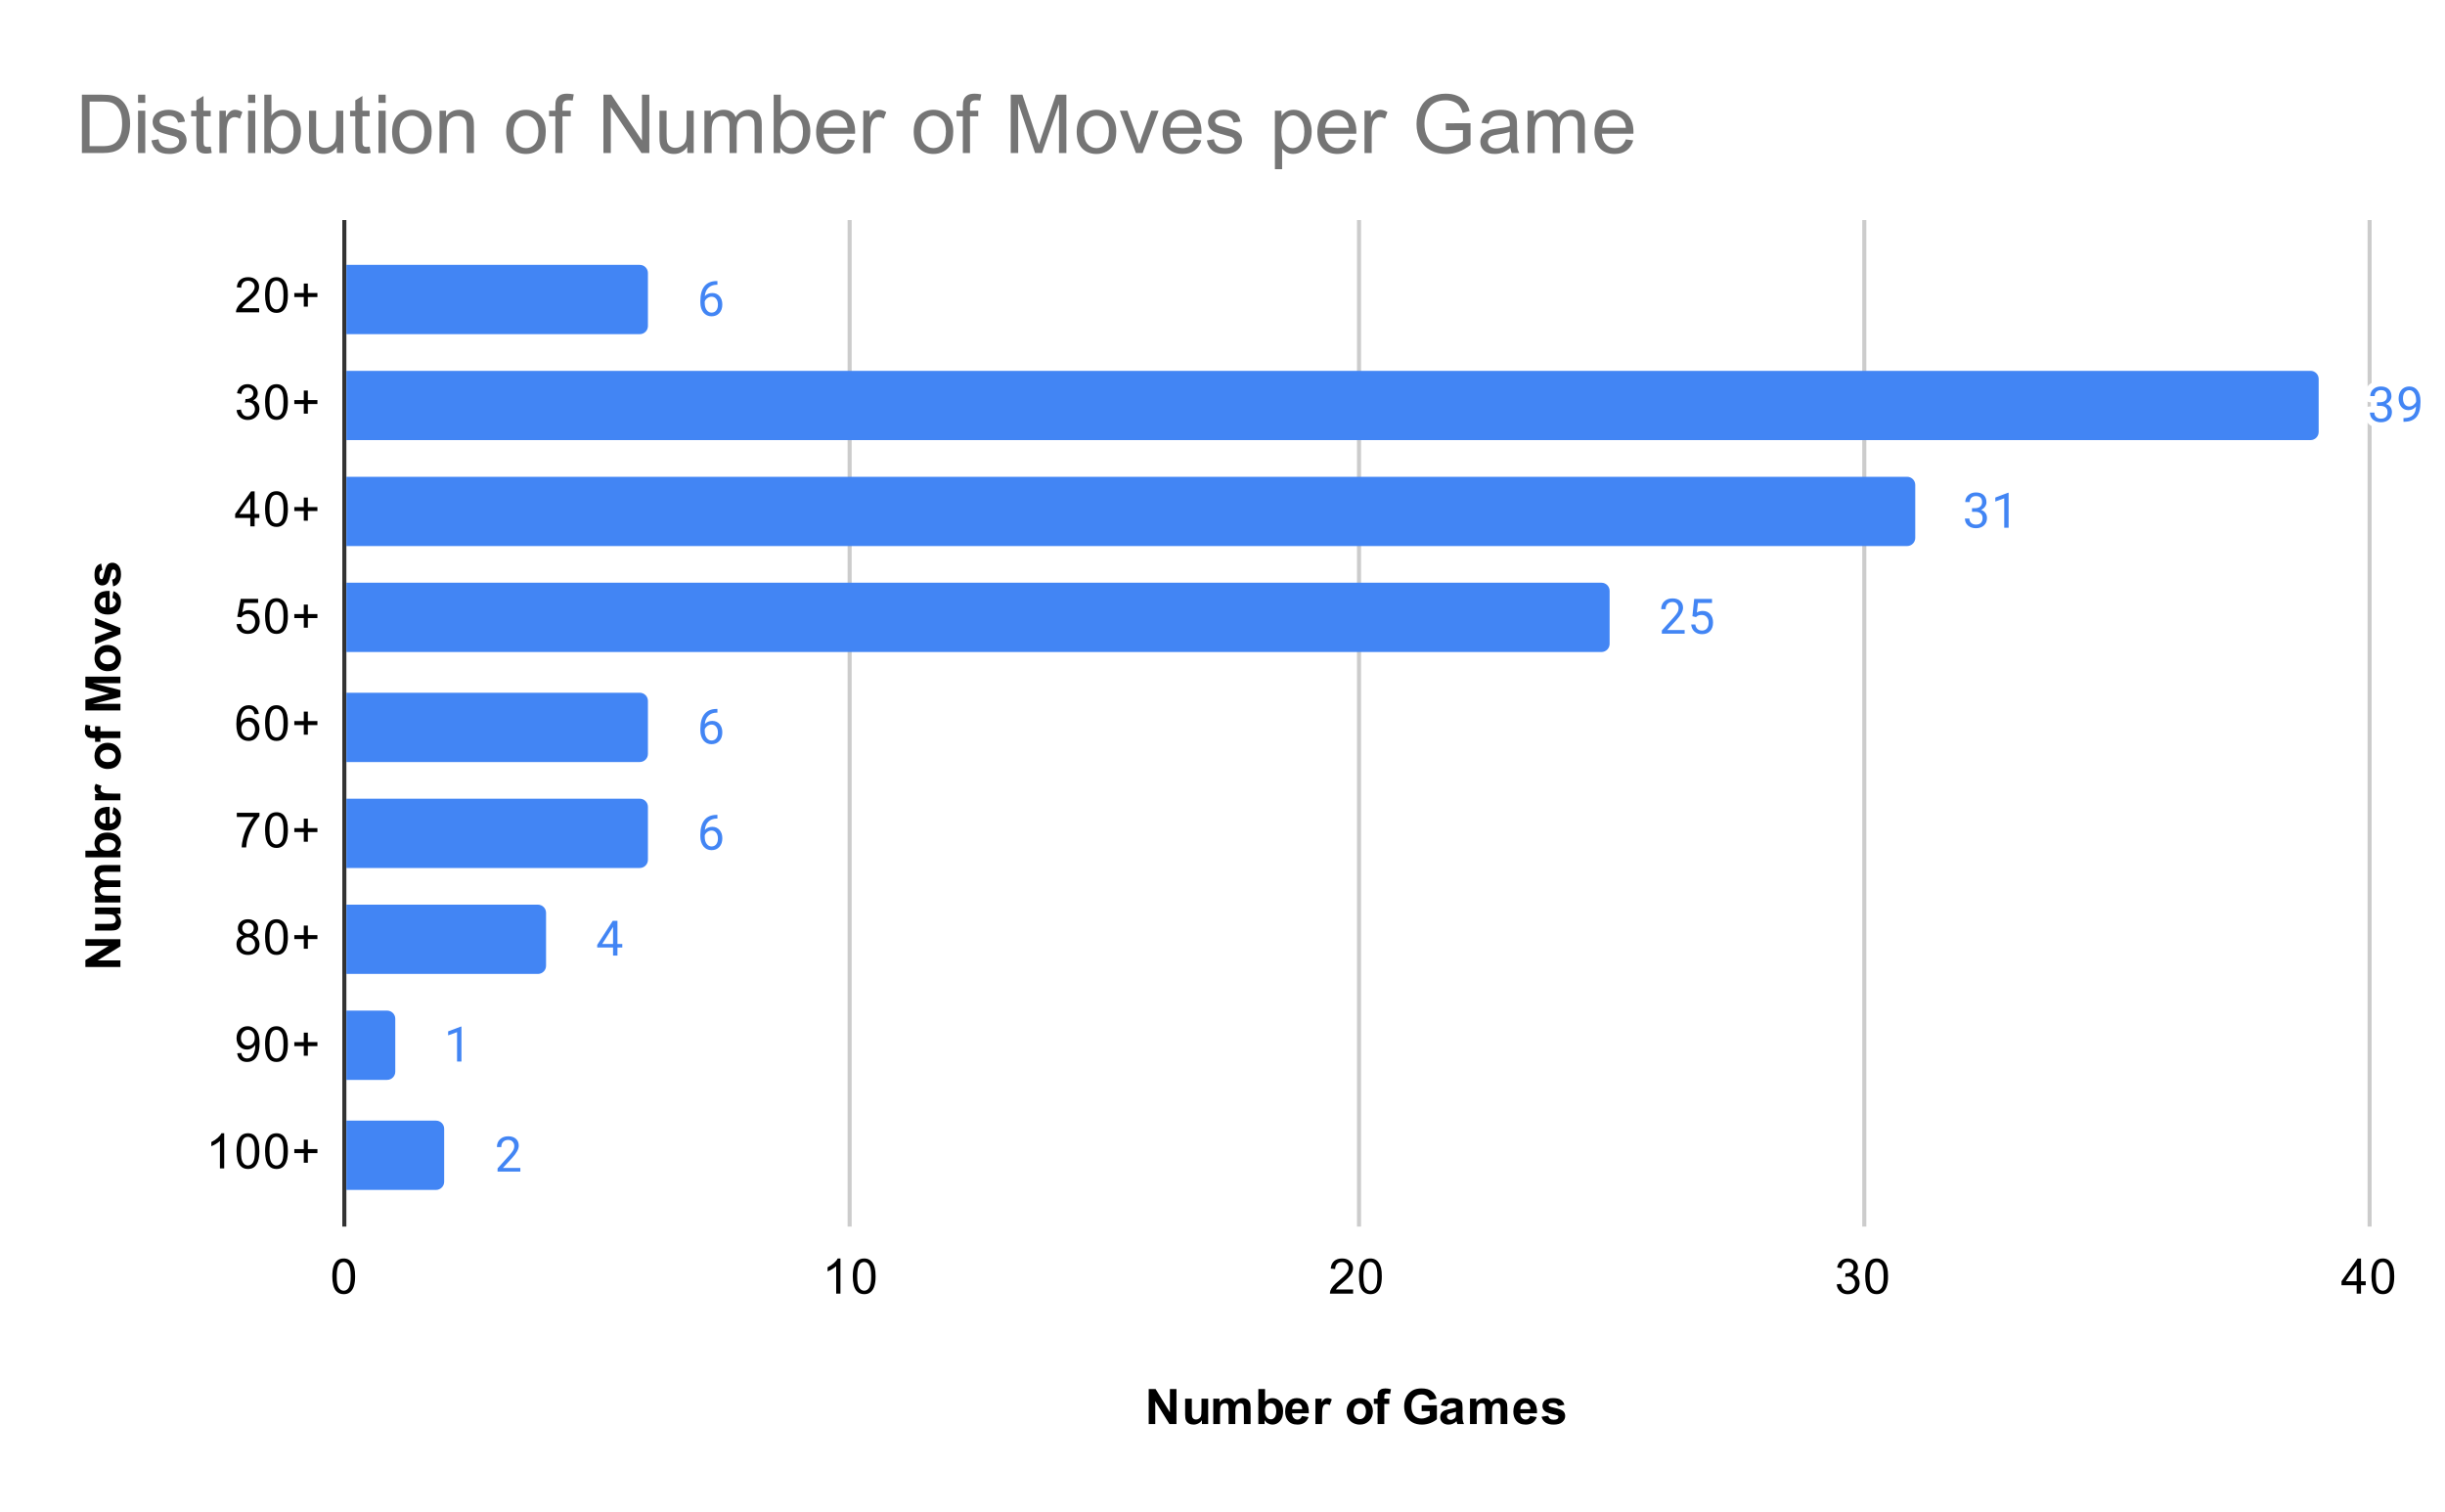 <svg version="1.1" viewBox="0.0 0.0 600.0 371.0" fill="none" stroke="none" stroke-linecap="square" stroke-miterlimit="10" width="600" height="371" xmlns:xlink="http://www.w3.org/1999/xlink" xmlns="http://www.w3.org/2000/svg"><path fill="#ffffff" d="M0 0L600.0 0L600.0 371.0L0 371.0L0 0Z" fill-rule="nonzero"/><path stroke="#333333" stroke-width="1.0" stroke-linecap="butt" d="M84.5 54.5L84.5 300.5" fill-rule="nonzero"/><path stroke="#cccccc" stroke-width="1.0" stroke-linecap="butt" d="M208.5 54.5L208.5 300.5" fill-rule="nonzero"/><path stroke="#cccccc" stroke-width="1.0" stroke-linecap="butt" d="M333.5 54.5L333.5 300.5" fill-rule="nonzero"/><path stroke="#cccccc" stroke-width="1.0" stroke-linecap="butt" d="M457.5 54.5L457.5 300.5" fill-rule="nonzero"/><path stroke="#cccccc" stroke-width="1.0" stroke-linecap="butt" d="M581.5 54.5L581.5 300.5" fill-rule="nonzero"/><clipPath id="id_0"><path d="M84.55 54.917L581.45 54.917L581.45 300.45L84.55 300.45L84.55 54.917Z" clip-rule="nonzero"/></clipPath><path stroke="#000000" stroke-width="0.0" stroke-linecap="butt" stroke-opacity="0.0" clip-path="url(#id_0)" d="M85.0 82.0L85.0 65.0L157.0 65.0C158.105 65.0 159.0 65.895 159.0 67.0L159.0 80.0C159.0 81.105 158.105 82.0 157.0 82.0Z" fill-rule="nonzero"/><path fill="#4285f4" clip-path="url(#id_0)" d="M85.0 82.0L85.0 65.0L157.0 65.0C158.105 65.0 159.0 65.895 159.0 67.0L159.0 80.0C159.0 81.105 158.105 82.0 157.0 82.0Z" fill-rule="nonzero"/><path stroke="#000000" stroke-width="0.0" stroke-linecap="butt" stroke-opacity="0.0" clip-path="url(#id_0)" d="M85.0 108.0L85.0 91.0L567.0 91.0C568.105 91.0 569.0 91.895 569.0 93.0L569.0 106.0C569.0 107.105 568.105 108.0 567.0 108.0Z" fill-rule="nonzero"/><path fill="#4285f4" clip-path="url(#id_0)" d="M85.0 108.0L85.0 91.0L567.0 91.0C568.105 91.0 569.0 91.895 569.0 93.0L569.0 106.0C569.0 107.105 568.105 108.0 567.0 108.0Z" fill-rule="nonzero"/><path stroke="#000000" stroke-width="0.0" stroke-linecap="butt" stroke-opacity="0.0" clip-path="url(#id_0)" d="M85.0 134.0L85.0 117.0L468.0 117.0C469.105 117.0 470.0 117.895 470.0 119.0L470.0 132.0C470.0 133.105 469.105 134.0 468.0 134.0Z" fill-rule="nonzero"/><path fill="#4285f4" clip-path="url(#id_0)" d="M85.0 134.0L85.0 117.0L468.0 117.0C469.105 117.0 470.0 117.895 470.0 119.0L470.0 132.0C470.0 133.105 469.105 134.0 468.0 134.0Z" fill-rule="nonzero"/><path stroke="#000000" stroke-width="0.0" stroke-linecap="butt" stroke-opacity="0.0" clip-path="url(#id_0)" d="M85.0 160.0L85.0 143.0L393.0 143.0C394.105 143.0 395.0 143.895 395.0 145.0L395.0 158.0C395.0 159.105 394.105 160.0 393.0 160.0Z" fill-rule="nonzero"/><path fill="#4285f4" clip-path="url(#id_0)" d="M85.0 160.0L85.0 143.0L393.0 143.0C394.105 143.0 395.0 143.895 395.0 145.0L395.0 158.0C395.0 159.105 394.105 160.0 393.0 160.0Z" fill-rule="nonzero"/><path stroke="#000000" stroke-width="0.0" stroke-linecap="butt" stroke-opacity="0.0" clip-path="url(#id_0)" d="M85.0 187.0L85.0 170.0L157.0 170.0C158.105 170.0 159.0 170.895 159.0 172.0L159.0 185.0C159.0 186.105 158.105 187.0 157.0 187.0Z" fill-rule="nonzero"/><path fill="#4285f4" clip-path="url(#id_0)" d="M85.0 187.0L85.0 170.0L157.0 170.0C158.105 170.0 159.0 170.895 159.0 172.0L159.0 185.0C159.0 186.105 158.105 187.0 157.0 187.0Z" fill-rule="nonzero"/><path stroke="#000000" stroke-width="0.0" stroke-linecap="butt" stroke-opacity="0.0" clip-path="url(#id_0)" d="M85.0 213.0L85.0 196.0L157.0 196.0C158.105 196.0 159.0 196.895 159.0 198.0L159.0 211.0C159.0 212.105 158.105 213.0 157.0 213.0Z" fill-rule="nonzero"/><path fill="#4285f4" clip-path="url(#id_0)" d="M85.0 213.0L85.0 196.0L157.0 196.0C158.105 196.0 159.0 196.895 159.0 198.0L159.0 211.0C159.0 212.105 158.105 213.0 157.0 213.0Z" fill-rule="nonzero"/><path stroke="#000000" stroke-width="0.0" stroke-linecap="butt" stroke-opacity="0.0" clip-path="url(#id_0)" d="M85.0 239.0L85.0 222.0L132.0 222.0C133.105 222.0 134.0 222.895 134.0 224.0L134.0 237.0C134.0 238.105 133.105 239.0 132.0 239.0Z" fill-rule="nonzero"/><path fill="#4285f4" clip-path="url(#id_0)" d="M85.0 239.0L85.0 222.0L132.0 222.0C133.105 222.0 134.0 222.895 134.0 224.0L134.0 237.0C134.0 238.105 133.105 239.0 132.0 239.0Z" fill-rule="nonzero"/><path stroke="#000000" stroke-width="0.0" stroke-linecap="butt" stroke-opacity="0.0" clip-path="url(#id_0)" d="M85.0 265.0L85.0 248.0L95.0 248.0C96.105 248.0 97.0 248.895 97.0 250.0L97.0 263.0C97.0 264.105 96.105 265.0 95.0 265.0Z" fill-rule="nonzero"/><path fill="#4285f4" clip-path="url(#id_0)" d="M85.0 265.0L85.0 248.0L95.0 248.0C96.105 248.0 97.0 248.895 97.0 250.0L97.0 263.0C97.0 264.105 96.105 265.0 95.0 265.0Z" fill-rule="nonzero"/><path stroke="#000000" stroke-width="0.0" stroke-linecap="butt" stroke-opacity="0.0" clip-path="url(#id_0)" d="M85.0 292.0L85.0 275.0L107.0 275.0C108.105 275.0 109.0 275.895 109.0 277.0L109.0 290.0C109.0 291.105 108.105 292.0 107.0 292.0Z" fill-rule="nonzero"/><path fill="#4285f4" clip-path="url(#id_0)" d="M85.0 292.0L85.0 275.0L107.0 275.0C108.105 275.0 109.0 275.895 109.0 277.0L109.0 290.0C109.0 291.105 108.105 292.0 107.0 292.0Z" fill-rule="nonzero"/><path stroke="#ffffff" stroke-width="3.0" stroke-linejoin="round" stroke-linecap="round" d="M176.054 68.969L176.054 69.875L175.851 69.875Q174.585 69.906 173.835 70.641Q173.085 71.359 172.96 72.672Q173.648 71.906 174.804 71.906Q175.913 71.906 176.585 72.688Q177.257 73.469 177.257 74.719Q177.257 76.031 176.538 76.828Q175.819 77.625 174.601 77.625Q173.382 77.625 172.616 76.688Q171.866 75.734 171.866 74.25L171.866 73.844Q171.866 71.484 172.866 70.234Q173.866 68.984 175.851 68.969L176.054 68.969ZM174.632 72.812Q174.069 72.812 173.601 73.141Q173.132 73.469 172.944 73.984L172.944 74.375Q172.944 75.438 173.413 76.078Q173.898 76.719 174.601 76.719Q175.335 76.719 175.757 76.188Q176.179 75.641 176.179 74.766Q176.179 73.891 175.757 73.359Q175.335 72.812 174.632 72.812Z" fill-rule="nonzero"/><path fill="#4285f4" d="M176.054 68.969L176.054 69.875L175.851 69.875Q174.585 69.906 173.835 70.641Q173.085 71.359 172.96 72.672Q173.648 71.906 174.804 71.906Q175.913 71.906 176.585 72.688Q177.257 73.469 177.257 74.719Q177.257 76.031 176.538 76.828Q175.819 77.625 174.601 77.625Q173.382 77.625 172.616 76.688Q171.866 75.734 171.866 74.25L171.866 73.844Q171.866 71.484 172.866 70.234Q173.866 68.984 175.851 68.969L176.054 68.969ZM174.632 72.812Q174.069 72.812 173.601 73.141Q173.132 73.469 172.944 73.984L172.944 74.375Q172.944 75.438 173.413 76.078Q173.898 76.719 174.601 76.719Q175.335 76.719 175.757 76.188Q176.179 75.641 176.179 74.766Q176.179 73.891 175.757 73.359Q175.335 72.812 174.632 72.812Z" fill-rule="nonzero"/><path stroke="#ffffff" stroke-width="3.0" stroke-linejoin="round" stroke-linecap="round" d="M583.309 98.703L584.121 98.703Q584.903 98.688 585.34 98.297Q585.778 97.906 585.778 97.234Q585.778 95.734 584.278 95.734Q583.574 95.734 583.153 96.141Q582.746 96.547 582.746 97.203L581.653 97.203Q581.653 96.188 582.387 95.516Q583.137 94.844 584.278 94.844Q585.481 94.844 586.168 95.484Q586.856 96.125 586.856 97.266Q586.856 97.828 586.496 98.344Q586.137 98.859 585.512 99.125Q586.215 99.344 586.59 99.859Q586.981 100.375 586.981 101.125Q586.981 102.266 586.231 102.953Q585.481 103.625 584.278 103.625Q583.09 103.625 582.324 102.969Q581.574 102.312 581.574 101.25L582.668 101.25Q582.668 101.922 583.106 102.328Q583.543 102.734 584.293 102.734Q585.074 102.734 585.481 102.328Q585.903 101.906 585.903 101.141Q585.903 100.406 585.449 100.016Q584.996 99.609 584.121 99.594L583.309 99.594L583.309 98.703ZM592.887 99.75Q592.559 100.156 592.074 100.406Q591.606 100.641 591.043 100.641Q590.309 100.641 589.762 100.281Q589.215 99.922 588.918 99.266Q588.621 98.594 588.621 97.797Q588.621 96.953 588.934 96.266Q589.262 95.578 589.856 95.219Q590.465 94.844 591.262 94.844Q592.528 94.844 593.246 95.797Q593.981 96.75 593.981 98.375L593.981 98.688Q593.981 101.188 592.996 102.328Q592.012 103.469 590.028 103.5L589.809 103.5L589.809 102.594L590.043 102.594Q591.387 102.562 592.106 101.891Q592.824 101.219 592.887 99.75ZM591.215 99.75Q591.762 99.75 592.215 99.422Q592.684 99.078 592.903 98.594L592.903 98.156Q592.903 97.094 592.434 96.422Q591.965 95.75 591.262 95.75Q590.543 95.75 590.106 96.297Q589.684 96.844 589.684 97.75Q589.684 98.625 590.09 99.188Q590.512 99.75 591.215 99.75Z" fill-rule="nonzero"/><path fill="#4285f4" d="M583.309 98.703L584.121 98.703Q584.903 98.688 585.34 98.297Q585.778 97.906 585.778 97.234Q585.778 95.734 584.278 95.734Q583.574 95.734 583.153 96.141Q582.746 96.547 582.746 97.203L581.653 97.203Q581.653 96.188 582.387 95.516Q583.137 94.844 584.278 94.844Q585.481 94.844 586.168 95.484Q586.856 96.125 586.856 97.266Q586.856 97.828 586.496 98.344Q586.137 98.859 585.512 99.125Q586.215 99.344 586.59 99.859Q586.981 100.375 586.981 101.125Q586.981 102.266 586.231 102.953Q585.481 103.625 584.278 103.625Q583.09 103.625 582.324 102.969Q581.574 102.312 581.574 101.25L582.668 101.25Q582.668 101.922 583.106 102.328Q583.543 102.734 584.293 102.734Q585.074 102.734 585.481 102.328Q585.903 101.906 585.903 101.141Q585.903 100.406 585.449 100.016Q584.996 99.609 584.121 99.594L583.309 99.594L583.309 98.703ZM592.887 99.75Q592.559 100.156 592.074 100.406Q591.606 100.641 591.043 100.641Q590.309 100.641 589.762 100.281Q589.215 99.922 588.918 99.266Q588.621 98.594 588.621 97.797Q588.621 96.953 588.934 96.266Q589.262 95.578 589.856 95.219Q590.465 94.844 591.262 94.844Q592.528 94.844 593.246 95.797Q593.981 96.75 593.981 98.375L593.981 98.688Q593.981 101.188 592.996 102.328Q592.012 103.469 590.028 103.5L589.809 103.5L589.809 102.594L590.043 102.594Q591.387 102.562 592.106 101.891Q592.824 101.219 592.887 99.75ZM591.215 99.75Q591.762 99.75 592.215 99.422Q592.684 99.078 592.903 98.594L592.903 98.156Q592.903 97.094 592.434 96.422Q591.965 95.75 591.262 95.75Q590.543 95.75 590.106 96.297Q589.684 96.844 589.684 97.75Q589.684 98.625 590.09 99.188Q590.512 99.75 591.215 99.75Z" fill-rule="nonzero"/><path stroke="#ffffff" stroke-width="3.0" stroke-linejoin="round" stroke-linecap="round" d="M483.929 124.703L484.741 124.703Q485.522 124.688 485.96 124.297Q486.397 123.906 486.397 123.234Q486.397 121.734 484.897 121.734Q484.194 121.734 483.772 122.141Q483.366 122.547 483.366 123.203L482.272 123.203Q482.272 122.188 483.007 121.516Q483.757 120.844 484.897 120.844Q486.101 120.844 486.788 121.484Q487.476 122.125 487.476 123.266Q487.476 123.828 487.116 124.344Q486.757 124.859 486.132 125.125Q486.835 125.344 487.21 125.859Q487.601 126.375 487.601 127.125Q487.601 128.266 486.851 128.953Q486.101 129.625 484.897 129.625Q483.71 129.625 482.944 128.969Q482.194 128.312 482.194 127.25L483.288 127.25Q483.288 127.922 483.726 128.328Q484.163 128.734 484.913 128.734Q485.694 128.734 486.101 128.328Q486.522 127.906 486.522 127.141Q486.522 126.406 486.069 126.016Q485.616 125.609 484.741 125.594L483.929 125.594L483.929 124.703ZM492.913 129.5L491.835 129.5L491.835 122.281L489.647 123.078L489.647 122.094L492.757 120.922L492.913 120.922L492.913 129.5Z" fill-rule="nonzero"/><path fill="#4285f4" d="M483.929 124.703L484.741 124.703Q485.522 124.688 485.96 124.297Q486.397 123.906 486.397 123.234Q486.397 121.734 484.897 121.734Q484.194 121.734 483.772 122.141Q483.366 122.547 483.366 123.203L482.272 123.203Q482.272 122.188 483.007 121.516Q483.757 120.844 484.897 120.844Q486.101 120.844 486.788 121.484Q487.476 122.125 487.476 123.266Q487.476 123.828 487.116 124.344Q486.757 124.859 486.132 125.125Q486.835 125.344 487.21 125.859Q487.601 126.375 487.601 127.125Q487.601 128.266 486.851 128.953Q486.101 129.625 484.897 129.625Q483.71 129.625 482.944 128.969Q482.194 128.312 482.194 127.25L483.288 127.25Q483.288 127.922 483.726 128.328Q484.163 128.734 484.913 128.734Q485.694 128.734 486.101 128.328Q486.522 127.906 486.522 127.141Q486.522 126.406 486.069 126.016Q485.616 125.609 484.741 125.594L483.929 125.594L483.929 124.703ZM492.913 129.5L491.835 129.5L491.835 122.281L489.647 123.078L489.647 122.094L492.757 120.922L492.913 120.922L492.913 129.5Z" fill-rule="nonzero"/><path stroke="#ffffff" stroke-width="3.0" stroke-linejoin="round" stroke-linecap="round" d="M413.409 155.5L407.816 155.5L407.816 154.719L410.769 151.438Q411.425 150.688 411.675 150.234Q411.925 149.766 411.925 149.266Q411.925 148.594 411.519 148.172Q411.128 147.734 410.441 147.734Q409.644 147.734 409.191 148.203Q408.738 148.656 408.738 149.484L407.659 149.484Q407.659 148.297 408.409 147.578Q409.175 146.844 410.441 146.844Q411.644 146.844 412.331 147.469Q413.019 148.094 413.019 149.141Q413.019 150.391 411.409 152.141L409.128 154.609L413.409 154.609L413.409 155.5ZM415.316 151.219L415.753 146.969L420.128 146.969L420.128 147.969L416.675 147.969L416.409 150.297Q417.05 149.922 417.847 149.922Q419.003 149.922 419.691 150.703Q420.378 151.469 420.378 152.781Q420.378 154.094 419.659 154.859Q418.956 155.625 417.675 155.625Q416.55 155.625 415.831 155.0Q415.113 154.359 415.019 153.25L416.034 153.25Q416.144 153.984 416.566 154.359Q416.988 154.734 417.675 154.734Q418.425 154.734 418.863 154.219Q419.3 153.703 419.3 152.797Q419.3 151.938 418.831 151.422Q418.363 150.906 417.581 150.906Q416.878 150.906 416.472 151.203L416.191 151.438L415.316 151.219Z" fill-rule="nonzero"/><path fill="#4285f4" d="M413.409 155.5L407.816 155.5L407.816 154.719L410.769 151.438Q411.425 150.688 411.675 150.234Q411.925 149.766 411.925 149.266Q411.925 148.594 411.519 148.172Q411.128 147.734 410.441 147.734Q409.644 147.734 409.191 148.203Q408.738 148.656 408.738 149.484L407.659 149.484Q407.659 148.297 408.409 147.578Q409.175 146.844 410.441 146.844Q411.644 146.844 412.331 147.469Q413.019 148.094 413.019 149.141Q413.019 150.391 411.409 152.141L409.128 154.609L413.409 154.609L413.409 155.5ZM415.316 151.219L415.753 146.969L420.128 146.969L420.128 147.969L416.675 147.969L416.409 150.297Q417.05 149.922 417.847 149.922Q419.003 149.922 419.691 150.703Q420.378 151.469 420.378 152.781Q420.378 154.094 419.659 154.859Q418.956 155.625 417.675 155.625Q416.55 155.625 415.831 155.0Q415.113 154.359 415.019 153.25L416.034 153.25Q416.144 153.984 416.566 154.359Q416.988 154.734 417.675 154.734Q418.425 154.734 418.863 154.219Q419.3 153.703 419.3 152.797Q419.3 151.938 418.831 151.422Q418.363 150.906 417.581 150.906Q416.878 150.906 416.472 151.203L416.191 151.438L415.316 151.219Z" fill-rule="nonzero"/><path stroke="#ffffff" stroke-width="3.0" stroke-linejoin="round" stroke-linecap="round" d="M176.054 173.969L176.054 174.875L175.851 174.875Q174.585 174.906 173.835 175.641Q173.085 176.359 172.96 177.672Q173.648 176.906 174.804 176.906Q175.913 176.906 176.585 177.688Q177.257 178.469 177.257 179.719Q177.257 181.031 176.538 181.828Q175.819 182.625 174.601 182.625Q173.382 182.625 172.616 181.688Q171.866 180.734 171.866 179.25L171.866 178.844Q171.866 176.484 172.866 175.234Q173.866 173.984 175.851 173.969L176.054 173.969ZM174.632 177.812Q174.069 177.812 173.601 178.141Q173.132 178.469 172.944 178.984L172.944 179.375Q172.944 180.438 173.413 181.078Q173.898 181.719 174.601 181.719Q175.335 181.719 175.757 181.188Q176.179 180.641 176.179 179.766Q176.179 178.891 175.757 178.359Q175.335 177.812 174.632 177.812Z" fill-rule="nonzero"/><path fill="#4285f4" d="M176.054 173.969L176.054 174.875L175.851 174.875Q174.585 174.906 173.835 175.641Q173.085 176.359 172.96 177.672Q173.648 176.906 174.804 176.906Q175.913 176.906 176.585 177.688Q177.257 178.469 177.257 179.719Q177.257 181.031 176.538 181.828Q175.819 182.625 174.601 182.625Q173.382 182.625 172.616 181.688Q171.866 180.734 171.866 179.25L171.866 178.844Q171.866 176.484 172.866 175.234Q173.866 173.984 175.851 173.969L176.054 173.969ZM174.632 177.812Q174.069 177.812 173.601 178.141Q173.132 178.469 172.944 178.984L172.944 179.375Q172.944 180.438 173.413 181.078Q173.898 181.719 174.601 181.719Q175.335 181.719 175.757 181.188Q176.179 180.641 176.179 179.766Q176.179 178.891 175.757 178.359Q175.335 177.812 174.632 177.812Z" fill-rule="nonzero"/><path stroke="#ffffff" stroke-width="3.0" stroke-linejoin="round" stroke-linecap="round" d="M176.054 199.969L176.054 200.875L175.851 200.875Q174.585 200.906 173.835 201.641Q173.085 202.359 172.96 203.672Q173.648 202.906 174.804 202.906Q175.913 202.906 176.585 203.688Q177.257 204.469 177.257 205.719Q177.257 207.031 176.538 207.828Q175.819 208.625 174.601 208.625Q173.382 208.625 172.616 207.688Q171.866 206.734 171.866 205.25L171.866 204.844Q171.866 202.484 172.866 201.234Q173.866 199.984 175.851 199.969L176.054 199.969ZM174.632 203.812Q174.069 203.812 173.601 204.141Q173.132 204.469 172.944 204.984L172.944 205.375Q172.944 206.438 173.413 207.078Q173.898 207.719 174.601 207.719Q175.335 207.719 175.757 207.188Q176.179 206.641 176.179 205.766Q176.179 204.891 175.757 204.359Q175.335 203.812 174.632 203.812Z" fill-rule="nonzero"/><path fill="#4285f4" d="M176.054 199.969L176.054 200.875L175.851 200.875Q174.585 200.906 173.835 201.641Q173.085 202.359 172.96 203.672Q173.648 202.906 174.804 202.906Q175.913 202.906 176.585 203.688Q177.257 204.469 177.257 205.719Q177.257 207.031 176.538 207.828Q175.819 208.625 174.601 208.625Q173.382 208.625 172.616 207.688Q171.866 206.734 171.866 205.25L171.866 204.844Q171.866 202.484 172.866 201.234Q173.866 199.984 175.851 199.969L176.054 199.969ZM174.632 203.812Q174.069 203.812 173.601 204.141Q173.132 204.469 172.944 204.984L172.944 205.375Q172.944 206.438 173.413 207.078Q173.898 207.719 174.601 207.719Q175.335 207.719 175.757 207.188Q176.179 206.641 176.179 205.766Q176.179 204.891 175.757 204.359Q175.335 203.812 174.632 203.812Z" fill-rule="nonzero"/><path stroke="#ffffff" stroke-width="3.0" stroke-linejoin="round" stroke-linecap="round" d="M151.521 231.641L152.709 231.641L152.709 232.516L151.521 232.516L151.521 234.5L150.443 234.5L150.443 232.516L146.553 232.516L146.553 231.875L150.365 225.969L151.521 225.969L151.521 231.641ZM147.787 231.641L150.443 231.641L150.443 227.453L150.303 227.688L147.787 231.641Z" fill-rule="nonzero"/><path fill="#4285f4" d="M151.521 231.641L152.709 231.641L152.709 232.516L151.521 232.516L151.521 234.5L150.443 234.5L150.443 232.516L146.553 232.516L146.553 231.875L150.365 225.969L151.521 225.969L151.521 231.641ZM147.787 231.641L150.443 231.641L150.443 227.453L150.303 227.688L147.787 231.641Z" fill-rule="nonzero"/><path stroke="#ffffff" stroke-width="3.0" stroke-linejoin="round" stroke-linecap="round" d="M113.238 260.5L112.16 260.5L112.16 253.281L109.972 254.078L109.972 253.094L113.082 251.922L113.238 251.922L113.238 260.5Z" fill-rule="nonzero"/><path fill="#4285f4" d="M113.238 260.5L112.16 260.5L112.16 253.281L109.972 254.078L109.972 253.094L113.082 251.922L113.238 251.922L113.238 260.5Z" fill-rule="nonzero"/><path stroke="#ffffff" stroke-width="3.0" stroke-linejoin="round" stroke-linecap="round" d="M127.692 287.5L122.098 287.5L122.098 286.719L125.051 283.438Q125.707 282.688 125.957 282.234Q126.207 281.766 126.207 281.266Q126.207 280.594 125.801 280.172Q125.411 279.734 124.723 279.734Q123.926 279.734 123.473 280.203Q123.02 280.656 123.02 281.484L121.942 281.484Q121.942 280.297 122.692 279.578Q123.457 278.844 124.723 278.844Q125.926 278.844 126.614 279.469Q127.301 280.094 127.301 281.141Q127.301 282.391 125.692 284.141L123.411 286.609L127.692 286.609L127.692 287.5Z" fill-rule="nonzero"/><path fill="#4285f4" d="M127.692 287.5L122.098 287.5L122.098 286.719L125.051 283.438Q125.707 282.688 125.957 282.234Q126.207 281.766 126.207 281.266Q126.207 280.594 125.801 280.172Q125.411 279.734 124.723 279.734Q123.926 279.734 123.473 280.203Q123.02 280.656 123.02 281.484L121.942 281.484Q121.942 280.297 122.692 279.578Q123.457 278.844 124.723 278.844Q125.926 278.844 126.614 279.469Q127.301 280.094 127.301 281.141Q127.301 282.391 125.692 284.141L123.411 286.609L127.692 286.609L127.692 287.5Z" fill-rule="nonzero"/><path fill="#000000" d="M281.891 349.45L281.891 340.856L283.578 340.856L287.094 346.591L287.094 340.856L288.703 340.856L288.703 349.45L286.969 349.45L283.5 343.841L283.5 349.45L281.891 349.45ZM294.953 349.45L294.953 348.512Q294.625 349.012 294.062 349.309Q293.516 349.591 292.891 349.591Q292.266 349.591 291.766 349.325Q291.266 349.044 291.047 348.544Q290.828 348.044 290.828 347.169L290.828 343.231L292.469 343.231L292.469 346.091Q292.469 347.403 292.562 347.7Q292.656 347.997 292.891 348.169Q293.141 348.341 293.5 348.341Q293.922 348.341 294.25 348.106Q294.594 347.872 294.719 347.528Q294.844 347.184 294.844 345.856L294.844 343.231L296.484 343.231L296.484 349.45L294.953 349.45ZM297.734 343.231L299.25 343.231L299.25 344.075Q300.078 343.091 301.203 343.091Q301.797 343.091 302.234 343.341Q302.672 343.575 302.953 344.075Q303.359 343.575 303.828 343.341Q304.312 343.091 304.859 343.091Q305.531 343.091 306.0 343.372Q306.484 343.637 306.719 344.184Q306.891 344.575 306.891 345.466L306.891 349.45L305.25 349.45L305.25 345.887Q305.25 344.966 305.078 344.7Q304.844 344.341 304.375 344.341Q304.031 344.341 303.719 344.559Q303.422 344.762 303.281 345.169Q303.141 345.575 303.141 346.466L303.141 349.45L301.5 349.45L301.5 346.044Q301.5 345.137 301.406 344.872Q301.328 344.606 301.141 344.481Q300.953 344.341 300.641 344.341Q300.266 344.341 299.953 344.559Q299.656 344.762 299.516 345.153Q299.391 345.528 299.391 346.419L299.391 349.45L297.734 349.45L297.734 343.231ZM308.797 349.45L308.797 340.856L310.438 340.856L310.438 343.95Q311.203 343.091 312.25 343.091Q313.375 343.091 314.125 343.919Q314.875 344.731 314.875 346.278Q314.875 347.872 314.109 348.731Q313.344 349.591 312.266 349.591Q311.734 349.591 311.219 349.325Q310.703 349.059 310.328 348.528L310.328 349.45L308.797 349.45ZM310.422 346.2Q310.422 347.169 310.734 347.637Q311.156 348.294 311.875 348.294Q312.406 348.294 312.797 347.825Q313.188 347.356 313.188 346.356Q313.188 345.294 312.797 344.825Q312.406 344.341 311.797 344.341Q311.219 344.341 310.812 344.809Q310.422 345.262 310.422 346.2ZM319.469 347.466L321.109 347.747Q320.797 348.653 320.109 349.122Q319.422 349.591 318.406 349.591Q316.781 349.591 316.0 348.528Q315.375 347.684 315.375 346.387Q315.375 344.841 316.188 343.966Q317.0 343.091 318.234 343.091Q319.625 343.091 320.422 344.012Q321.234 344.919 321.188 346.809L317.062 346.809Q317.094 347.544 317.469 347.95Q317.844 348.356 318.422 348.356Q318.797 348.356 319.062 348.153Q319.328 347.934 319.469 347.466ZM319.562 345.809Q319.547 345.091 319.188 344.716Q318.844 344.341 318.328 344.341Q317.797 344.341 317.438 344.731Q317.094 345.137 317.094 345.809L319.562 345.809ZM324.438 349.45L322.797 349.45L322.797 343.231L324.328 343.231L324.328 344.106Q324.719 343.481 325.031 343.294Q325.344 343.091 325.734 343.091Q326.297 343.091 326.828 343.403L326.312 344.825Q325.891 344.559 325.547 344.559Q325.188 344.559 324.953 344.762Q324.719 344.95 324.578 345.45Q324.438 345.934 324.438 347.528L324.438 349.45ZM330.484 346.247Q330.484 345.434 330.891 344.669Q331.297 343.887 332.031 343.497Q332.766 343.091 333.688 343.091Q335.094 343.091 336.0 344.012Q336.906 344.919 336.906 346.325Q336.906 347.731 335.984 348.669Q335.078 349.591 333.703 349.591Q332.844 349.591 332.062 349.2Q331.297 348.809 330.891 348.075Q330.484 347.325 330.484 346.247ZM332.172 346.341Q332.172 347.262 332.609 347.762Q333.047 348.247 333.688 348.247Q334.344 348.247 334.766 347.762Q335.203 347.262 335.203 346.325Q335.203 345.419 334.766 344.934Q334.344 344.434 333.688 344.434Q333.047 344.434 332.609 344.934Q332.172 345.419 332.172 346.341ZM337.141 343.231L338.062 343.231L338.062 342.762Q338.062 341.966 338.219 341.591Q338.391 341.2 338.828 340.966Q339.281 340.716 339.969 340.716Q340.672 340.716 341.344 340.919L341.125 342.075Q340.734 341.981 340.375 341.981Q340.016 341.981 339.859 342.153Q339.703 342.309 339.703 342.794L339.703 343.231L340.938 343.231L340.938 344.528L339.703 344.528L339.703 349.45L338.062 349.45L338.062 344.528L337.141 344.528L337.141 343.231ZM348.875 346.294L348.875 344.841L352.609 344.841L352.609 348.262Q352.062 348.794 351.031 349.2Q350.0 349.591 348.938 349.591Q347.594 349.591 346.578 349.028Q345.578 348.466 345.078 347.419Q344.578 346.356 344.578 345.122Q344.578 343.778 345.141 342.747Q345.703 341.7 346.781 341.137Q347.609 340.716 348.844 340.716Q350.438 340.716 351.328 341.387Q352.234 342.059 352.5 343.231L350.781 343.559Q350.594 342.934 350.094 342.575Q349.594 342.2 348.844 342.2Q347.703 342.2 347.031 342.919Q346.359 343.637 346.359 345.059Q346.359 346.591 347.031 347.356Q347.719 348.106 348.828 348.106Q349.375 348.106 349.922 347.903Q350.469 347.684 350.859 347.387L350.859 346.294L348.875 346.294ZM355.094 345.122L353.594 344.856Q353.844 343.95 354.453 343.528Q355.078 343.091 356.297 343.091Q357.391 343.091 357.922 343.356Q358.469 343.606 358.688 344.012Q358.906 344.403 358.906 345.481L358.891 347.403Q358.891 348.231 358.969 348.622Q359.047 348.997 359.266 349.45L357.641 349.45Q357.578 349.278 357.484 348.966Q357.438 348.809 357.422 348.762Q357.0 349.184 356.516 349.387Q356.047 349.591 355.5 349.591Q354.531 349.591 353.969 349.075Q353.422 348.544 353.422 347.747Q353.422 347.216 353.672 346.809Q353.938 346.403 354.391 346.184Q354.844 345.95 355.703 345.794Q356.844 345.575 357.297 345.387L357.297 345.231Q357.297 344.747 357.062 344.544Q356.828 344.341 356.172 344.341Q355.734 344.341 355.484 344.512Q355.25 344.684 355.094 345.122ZM357.297 346.466Q356.984 346.559 356.297 346.716Q355.609 346.856 355.391 346.997Q355.078 347.231 355.078 347.575Q355.078 347.919 355.328 348.184Q355.594 348.434 355.984 348.434Q356.438 348.434 356.844 348.137Q357.141 347.919 357.234 347.591Q357.297 347.387 357.297 346.794L357.297 346.466ZM360.734 343.231L362.25 343.231L362.25 344.075Q363.078 343.091 364.203 343.091Q364.797 343.091 365.234 343.341Q365.672 343.575 365.953 344.075Q366.359 343.575 366.828 343.341Q367.312 343.091 367.859 343.091Q368.531 343.091 369.0 343.372Q369.484 343.637 369.719 344.184Q369.891 344.575 369.891 345.466L369.891 349.45L368.25 349.45L368.25 345.887Q368.25 344.966 368.078 344.7Q367.844 344.341 367.375 344.341Q367.031 344.341 366.719 344.559Q366.422 344.762 366.281 345.169Q366.141 345.575 366.141 346.466L366.141 349.45L364.5 349.45L364.5 346.044Q364.5 345.137 364.406 344.872Q364.328 344.606 364.141 344.481Q363.953 344.341 363.641 344.341Q363.266 344.341 362.953 344.559Q362.656 344.762 362.516 345.153Q362.391 345.528 362.391 346.419L362.391 349.45L360.734 349.45L360.734 343.231ZM375.469 347.466L377.109 347.747Q376.797 348.653 376.109 349.122Q375.422 349.591 374.406 349.591Q372.781 349.591 372.0 348.528Q371.375 347.684 371.375 346.387Q371.375 344.841 372.188 343.966Q373.0 343.091 374.234 343.091Q375.625 343.091 376.422 344.012Q377.234 344.919 377.188 346.809L373.062 346.809Q373.094 347.544 373.469 347.95Q373.844 348.356 374.422 348.356Q374.797 348.356 375.062 348.153Q375.328 347.934 375.469 347.466ZM375.562 345.809Q375.547 345.091 375.188 344.716Q374.844 344.341 374.328 344.341Q373.797 344.341 373.438 344.731Q373.094 345.137 373.094 345.809L375.562 345.809ZM378.281 347.669L379.938 347.419Q380.047 347.903 380.359 348.153Q380.688 348.403 381.266 348.403Q381.906 348.403 382.219 348.169Q382.438 347.997 382.438 347.731Q382.438 347.544 382.328 347.419Q382.203 347.294 381.781 347.2Q379.781 346.762 379.25 346.403Q378.516 345.887 378.516 344.997Q378.516 344.184 379.141 343.637Q379.781 343.091 381.125 343.091Q382.406 343.091 383.031 343.512Q383.656 343.919 383.891 344.731L382.328 345.012Q382.234 344.653 381.953 344.466Q381.672 344.262 381.156 344.262Q380.516 344.262 380.234 344.45Q380.047 344.575 380.047 344.778Q380.047 344.966 380.203 345.091Q380.422 345.247 381.734 345.544Q383.062 345.841 383.578 346.278Q384.094 346.716 384.094 347.497Q384.094 348.356 383.375 348.981Q382.672 349.591 381.266 349.591Q380.0 349.591 379.25 349.075Q378.516 348.559 378.281 347.669Z" fill-rule="nonzero"/><path fill="#000000" d="M29.55 237.293L20.956 237.293L20.956 235.605L26.691 232.09L20.956 232.09L20.956 230.48L29.55 230.48L29.55 232.215L23.941 235.683L29.55 235.683L29.55 237.293ZM29.55 224.23L28.613 224.23Q29.113 224.558 29.409 225.121Q29.691 225.668 29.691 226.293Q29.691 226.918 29.425 227.418Q29.144 227.918 28.644 228.136Q28.144 228.355 27.269 228.355L23.331 228.355L23.331 226.715L26.191 226.715Q27.503 226.715 27.8 226.621Q28.097 226.527 28.269 226.293Q28.441 226.043 28.441 225.683Q28.441 225.261 28.206 224.933Q27.972 224.59 27.628 224.465Q27.284 224.34 25.956 224.34L23.331 224.34L23.331 222.699L29.55 222.699L29.55 224.23ZM23.331 221.449L23.331 219.933L24.175 219.933Q23.191 219.105 23.191 217.98Q23.191 217.386 23.441 216.949Q23.675 216.511 24.175 216.23Q23.675 215.824 23.441 215.355Q23.191 214.871 23.191 214.324Q23.191 213.652 23.472 213.183Q23.738 212.699 24.284 212.465Q24.675 212.293 25.566 212.293L29.55 212.293L29.55 213.933L25.988 213.933Q25.066 213.933 24.8 214.105Q24.441 214.34 24.441 214.808Q24.441 215.152 24.659 215.465Q24.863 215.761 25.269 215.902Q25.675 216.043 26.566 216.043L29.55 216.043L29.55 217.683L26.144 217.683Q25.238 217.683 24.972 217.777Q24.706 217.855 24.581 218.043Q24.441 218.23 24.441 218.543Q24.441 218.918 24.659 219.23Q24.863 219.527 25.253 219.668Q25.628 219.793 26.519 219.793L29.55 219.793L29.55 221.449L23.331 221.449ZM29.55 210.386L20.956 210.386L20.956 208.746L24.05 208.746Q23.191 207.98 23.191 206.933Q23.191 205.808 24.019 205.058Q24.831 204.308 26.378 204.308Q27.972 204.308 28.831 205.074Q29.691 205.84 29.691 206.918Q29.691 207.449 29.425 207.965Q29.159 208.48 28.628 208.855L29.55 208.855L29.55 210.386ZM26.3 208.761Q27.269 208.761 27.738 208.449Q28.394 208.027 28.394 207.308Q28.394 206.777 27.925 206.386Q27.456 205.996 26.456 205.996Q25.394 205.996 24.925 206.386Q24.441 206.777 24.441 207.386Q24.441 207.965 24.909 208.371Q25.363 208.761 26.3 208.761ZM27.566 199.715L27.847 198.074Q28.753 198.386 29.222 199.074Q29.691 199.761 29.691 200.777Q29.691 202.402 28.628 203.183Q27.784 203.808 26.488 203.808Q24.941 203.808 24.066 202.996Q23.191 202.183 23.191 200.949Q23.191 199.558 24.113 198.761Q25.019 197.949 26.909 197.996L26.909 202.121Q27.644 202.09 28.05 201.715Q28.456 201.34 28.456 200.761Q28.456 200.386 28.253 200.121Q28.034 199.855 27.566 199.715ZM25.909 199.621Q25.191 199.636 24.816 199.996Q24.441 200.34 24.441 200.855Q24.441 201.386 24.831 201.746Q25.238 202.09 25.909 202.09L25.909 199.621ZM29.55 194.746L29.55 196.386L23.331 196.386L23.331 194.855L24.206 194.855Q23.581 194.465 23.394 194.152Q23.191 193.84 23.191 193.449Q23.191 192.886 23.503 192.355L24.925 192.871Q24.659 193.293 24.659 193.636Q24.659 193.996 24.863 194.23Q25.05 194.465 25.55 194.605Q26.034 194.746 27.628 194.746L29.55 194.746ZM26.347 188.699Q25.534 188.699 24.769 188.293Q23.988 187.886 23.597 187.152Q23.191 186.418 23.191 185.496Q23.191 184.09 24.113 183.183Q25.019 182.277 26.425 182.277Q27.831 182.277 28.769 183.199Q29.691 184.105 29.691 185.48Q29.691 186.34 29.3 187.121Q28.909 187.886 28.175 188.293Q27.425 188.699 26.347 188.699ZM26.441 187.011Q27.363 187.011 27.863 186.574Q28.347 186.136 28.347 185.496Q28.347 184.84 27.863 184.418Q27.363 183.98 26.425 183.98Q25.519 183.98 25.034 184.418Q24.534 184.84 24.534 185.496Q24.534 186.136 25.034 186.574Q25.519 187.011 26.441 187.011ZM23.331 182.043L23.331 181.121L22.863 181.121Q22.066 181.121 21.691 180.965Q21.3 180.793 21.066 180.355Q20.816 179.902 20.816 179.215Q20.816 178.511 21.019 177.84L22.175 178.058Q22.081 178.449 22.081 178.808Q22.081 179.168 22.253 179.324Q22.409 179.48 22.894 179.48L23.331 179.48L23.331 178.246L24.628 178.246L24.628 179.48L29.55 179.48L29.55 181.121L24.628 181.121L24.628 182.043L23.331 182.043ZM29.55 174.34L20.956 174.34L20.956 171.73L26.816 170.183L20.956 168.636L20.956 166.043L29.55 166.043L29.55 167.652L22.784 167.652L29.55 169.355L29.55 171.027L22.784 172.715L29.55 172.715L29.55 174.34ZM26.347 164.699Q25.534 164.699 24.769 164.293Q23.988 163.886 23.597 163.152Q23.191 162.418 23.191 161.496Q23.191 160.09 24.113 159.183Q25.019 158.277 26.425 158.277Q27.831 158.277 28.769 159.199Q29.691 160.105 29.691 161.48Q29.691 162.34 29.3 163.121Q28.909 163.886 28.175 164.293Q27.425 164.699 26.347 164.699ZM26.441 163.011Q27.363 163.011 27.863 162.574Q28.347 162.136 28.347 161.496Q28.347 160.84 27.863 160.418Q27.363 159.98 26.425 159.98Q25.519 159.98 25.034 160.418Q24.534 160.84 24.534 161.496Q24.534 162.136 25.034 162.574Q25.519 163.011 26.441 163.011ZM29.55 155.605L23.331 158.121L23.331 156.386L26.503 155.215L27.566 154.871Q27.159 154.746 27.034 154.715Q26.769 154.621 26.503 154.527L23.331 153.355L23.331 151.652L29.55 154.121L29.55 155.605ZM27.566 146.715L27.847 145.074Q28.753 145.386 29.222 146.074Q29.691 146.761 29.691 147.777Q29.691 149.402 28.628 150.183Q27.784 150.808 26.488 150.808Q24.941 150.808 24.066 149.996Q23.191 149.183 23.191 147.949Q23.191 146.558 24.113 145.761Q25.019 144.949 26.909 144.996L26.909 149.121Q27.644 149.09 28.05 148.715Q28.456 148.34 28.456 147.761Q28.456 147.386 28.253 147.121Q28.034 146.855 27.566 146.715ZM25.909 146.621Q25.191 146.636 24.816 146.996Q24.441 147.34 24.441 147.855Q24.441 148.386 24.831 148.746Q25.238 149.09 25.909 149.09L25.909 146.621ZM27.769 143.902L27.519 142.246Q28.003 142.136 28.253 141.824Q28.503 141.496 28.503 140.918Q28.503 140.277 28.269 139.965Q28.097 139.746 27.831 139.746Q27.644 139.746 27.519 139.855Q27.394 139.98 27.3 140.402Q26.863 142.402 26.503 142.933Q25.988 143.668 25.097 143.668Q24.284 143.668 23.738 143.043Q23.191 142.402 23.191 141.058Q23.191 139.777 23.613 139.152Q24.019 138.527 24.831 138.293L25.113 139.855Q24.753 139.949 24.566 140.23Q24.363 140.511 24.363 141.027Q24.363 141.668 24.55 141.949Q24.675 142.136 24.878 142.136Q25.066 142.136 25.191 141.98Q25.347 141.761 25.644 140.449Q25.941 139.121 26.378 138.605Q26.816 138.09 27.597 138.09Q28.456 138.09 29.081 138.808Q29.691 139.511 29.691 140.918Q29.691 142.183 29.175 142.933Q28.659 143.668 27.769 143.902Z" fill-rule="nonzero"/><path fill="#000000" d="M63.597 75.627L63.597 76.642L57.909 76.642Q57.909 76.267 58.034 75.908Q58.253 75.33 58.722 74.767Q59.206 74.205 60.112 73.47Q61.519 72.314 62.003 71.642Q62.503 70.97 62.503 70.377Q62.503 69.752 62.05 69.33Q61.597 68.892 60.878 68.892Q60.112 68.892 59.659 69.345Q59.206 69.799 59.191 70.611L58.112 70.502Q58.222 69.283 58.941 68.658Q59.675 68.017 60.909 68.017Q62.144 68.017 62.862 68.705Q63.581 69.392 63.581 70.408Q63.581 70.924 63.362 71.424Q63.159 71.908 62.659 72.47Q62.175 73.017 61.05 73.97Q60.097 74.767 59.816 75.064Q59.55 75.345 59.378 75.627L63.597 75.627ZM65.05 72.408Q65.05 70.877 65.362 69.955Q65.675 69.017 66.284 68.517Q66.909 68.017 67.847 68.017Q68.534 68.017 69.05 68.299Q69.581 68.58 69.925 69.111Q70.269 69.627 70.456 70.377Q70.644 71.127 70.644 72.408Q70.644 73.924 70.331 74.845Q70.034 75.767 69.409 76.283Q68.8 76.783 67.847 76.783Q66.612 76.783 65.894 75.892Q65.05 74.83 65.05 72.408ZM66.128 72.408Q66.128 74.517 66.628 75.22Q67.128 75.924 67.847 75.924Q68.581 75.924 69.066 75.22Q69.566 74.517 69.566 72.408Q69.566 70.283 69.066 69.595Q68.581 68.892 67.831 68.892Q67.112 68.892 66.675 69.502Q66.128 70.283 66.128 72.408ZM74.55 75.252L74.55 72.892L72.222 72.892L72.222 71.908L74.55 71.908L74.55 69.58L75.55 69.58L75.55 71.908L77.894 71.908L77.894 72.892L75.55 72.892L75.55 75.252L74.55 75.252Z" fill-rule="nonzero"/><path fill="#000000" d="M58.05 100.637L59.112 100.496Q59.284 101.387 59.722 101.793Q60.159 102.184 60.784 102.184Q61.534 102.184 62.05 101.668Q62.566 101.153 62.566 100.387Q62.566 99.668 62.081 99.199Q61.612 98.715 60.878 98.715Q60.581 98.715 60.128 98.84L60.253 97.903Q60.362 97.918 60.425 97.918Q61.097 97.918 61.628 97.574Q62.175 97.215 62.175 96.481Q62.175 95.903 61.784 95.528Q61.394 95.137 60.769 95.137Q60.159 95.137 59.737 95.528Q59.331 95.918 59.222 96.684L58.159 96.496Q58.347 95.449 59.034 94.871Q59.722 94.278 60.737 94.278Q61.441 94.278 62.034 94.59Q62.628 94.887 62.941 95.403Q63.253 95.918 63.253 96.512Q63.253 97.059 62.956 97.528Q62.659 97.981 62.081 98.246Q62.831 98.418 63.253 98.981Q63.675 99.528 63.675 100.371Q63.675 101.496 62.847 102.278Q62.034 103.059 60.784 103.059Q59.659 103.059 58.909 102.387Q58.159 101.699 58.05 100.637ZM65.05 98.668Q65.05 97.137 65.362 96.215Q65.675 95.278 66.284 94.778Q66.909 94.278 67.847 94.278Q68.534 94.278 69.05 94.559Q69.581 94.84 69.925 95.371Q70.269 95.887 70.456 96.637Q70.644 97.387 70.644 98.668Q70.644 100.184 70.331 101.106Q70.034 102.028 69.409 102.543Q68.8 103.043 67.847 103.043Q66.612 103.043 65.894 102.153Q65.05 101.09 65.05 98.668ZM66.128 98.668Q66.128 100.778 66.628 101.481Q67.128 102.184 67.847 102.184Q68.581 102.184 69.066 101.481Q69.566 100.778 69.566 98.668Q69.566 96.543 69.066 95.856Q68.581 95.153 67.831 95.153Q67.112 95.153 66.675 95.762Q66.128 96.543 66.128 98.668ZM74.55 101.512L74.55 99.153L72.222 99.153L72.222 98.168L74.55 98.168L74.55 95.84L75.55 95.84L75.55 98.168L77.894 98.168L77.894 99.153L75.55 99.153L75.55 101.512L74.55 101.512Z" fill-rule="nonzero"/><path fill="#000000" d="M61.425 129.163L61.425 127.1L57.706 127.1L57.706 126.132L61.628 120.569L62.487 120.569L62.487 126.132L63.644 126.132L63.644 127.1L62.487 127.1L62.487 129.163L61.425 129.163ZM61.425 126.132L61.425 122.272L58.737 126.132L61.425 126.132ZM65.05 124.928Q65.05 123.397 65.362 122.475Q65.675 121.538 66.284 121.038Q66.909 120.538 67.847 120.538Q68.534 120.538 69.05 120.819Q69.581 121.1 69.925 121.632Q70.269 122.147 70.456 122.897Q70.644 123.647 70.644 124.928Q70.644 126.444 70.331 127.366Q70.034 128.288 69.409 128.803Q68.8 129.303 67.847 129.303Q66.612 129.303 65.894 128.413Q65.05 127.35 65.05 124.928ZM66.128 124.928Q66.128 127.038 66.628 127.741Q67.128 128.444 67.847 128.444Q68.581 128.444 69.066 127.741Q69.566 127.038 69.566 124.928Q69.566 122.803 69.066 122.116Q68.581 121.413 67.831 121.413Q67.112 121.413 66.675 122.022Q66.128 122.803 66.128 124.928ZM74.55 127.772L74.55 125.413L72.222 125.413L72.222 124.428L74.55 124.428L74.55 122.1L75.55 122.1L75.55 124.428L77.894 124.428L77.894 125.413L75.55 125.413L75.55 127.772L74.55 127.772Z" fill-rule="nonzero"/><path fill="#000000" d="M58.05 153.173L59.159 153.079Q59.284 153.892 59.722 154.298Q60.175 154.704 60.816 154.704Q61.566 154.704 62.097 154.126Q62.628 153.548 62.628 152.611Q62.628 151.704 62.112 151.189Q61.612 150.657 60.784 150.657Q60.284 150.657 59.862 150.892Q59.456 151.126 59.222 151.486L58.237 151.361L59.066 146.954L63.347 146.954L63.347 147.954L59.909 147.954L59.456 150.267Q60.222 149.72 61.066 149.72Q62.191 149.72 62.956 150.501Q63.737 151.282 63.737 152.517Q63.737 153.673 63.066 154.532Q62.237 155.564 60.816 155.564Q59.644 155.564 58.894 154.907Q58.159 154.251 58.05 153.173ZM65.05 151.189Q65.05 149.657 65.362 148.736Q65.675 147.798 66.284 147.298Q66.909 146.798 67.847 146.798Q68.534 146.798 69.05 147.079Q69.581 147.361 69.925 147.892Q70.269 148.407 70.456 149.157Q70.644 149.907 70.644 151.189Q70.644 152.704 70.331 153.626Q70.034 154.548 69.409 155.064Q68.8 155.564 67.847 155.564Q66.612 155.564 65.894 154.673Q65.05 153.611 65.05 151.189ZM66.128 151.189Q66.128 153.298 66.628 154.001Q67.128 154.704 67.847 154.704Q68.581 154.704 69.066 154.001Q69.566 153.298 69.566 151.189Q69.566 149.064 69.066 148.376Q68.581 147.673 67.831 147.673Q67.112 147.673 66.675 148.282Q66.128 149.064 66.128 151.189ZM74.55 154.032L74.55 151.673L72.222 151.673L72.222 150.689L74.55 150.689L74.55 148.361L75.55 148.361L75.55 150.689L77.894 150.689L77.894 151.673L75.55 151.673L75.55 154.032L74.55 154.032Z" fill-rule="nonzero"/><path fill="#000000" d="M63.519 175.199L62.472 175.277Q62.331 174.652 62.081 174.371Q61.644 173.918 61.019 173.918Q60.519 173.918 60.128 174.199Q59.644 174.574 59.347 175.277Q59.066 175.965 59.05 177.246Q59.425 176.668 59.972 176.386Q60.534 176.105 61.144 176.105Q62.191 176.105 62.925 176.886Q63.675 177.668 63.675 178.886Q63.675 179.699 63.316 180.402Q62.972 181.09 62.362 181.465Q61.753 181.824 60.987 181.824Q59.659 181.824 58.831 180.855Q58.003 179.886 58.003 177.668Q58.003 175.168 58.925 174.043Q59.722 173.058 61.081 173.058Q62.097 173.058 62.737 173.636Q63.394 174.199 63.519 175.199ZM59.222 178.902Q59.222 179.449 59.441 179.949Q59.675 180.433 60.081 180.699Q60.503 180.965 60.972 180.965Q61.628 180.965 62.112 180.433Q62.597 179.886 62.597 178.965Q62.597 178.074 62.112 177.558Q61.644 177.043 60.925 177.043Q60.206 177.043 59.706 177.558Q59.222 178.074 59.222 178.902ZM65.05 177.449Q65.05 175.918 65.362 174.996Q65.675 174.058 66.284 173.558Q66.909 173.058 67.847 173.058Q68.534 173.058 69.05 173.34Q69.581 173.621 69.925 174.152Q70.269 174.668 70.456 175.418Q70.644 176.168 70.644 177.449Q70.644 178.965 70.331 179.886Q70.034 180.808 69.409 181.324Q68.8 181.824 67.847 181.824Q66.612 181.824 65.894 180.933Q65.05 179.871 65.05 177.449ZM66.128 177.449Q66.128 179.558 66.628 180.261Q67.128 180.965 67.847 180.965Q68.581 180.965 69.066 180.261Q69.566 179.558 69.566 177.449Q69.566 175.324 69.066 174.636Q68.581 173.933 67.831 173.933Q67.112 173.933 66.675 174.543Q66.128 175.324 66.128 177.449ZM74.55 180.293L74.55 177.933L72.222 177.933L72.222 176.949L74.55 176.949L74.55 174.621L75.55 174.621L75.55 176.949L77.894 176.949L77.894 177.933L75.55 177.933L75.55 180.293L74.55 180.293Z" fill-rule="nonzero"/><path fill="#000000" d="M58.112 200.475L58.112 199.459L63.675 199.459L63.675 200.287Q62.862 201.162 62.05 202.615Q61.253 204.053 60.816 205.584Q60.487 206.662 60.409 207.944L59.316 207.944Q59.331 206.928 59.706 205.49Q60.097 204.053 60.8 202.725Q61.519 201.397 62.331 200.475L58.112 200.475ZM65.05 203.709Q65.05 202.178 65.362 201.256Q65.675 200.319 66.284 199.819Q66.909 199.319 67.847 199.319Q68.534 199.319 69.05 199.6Q69.581 199.881 69.925 200.412Q70.269 200.928 70.456 201.678Q70.644 202.428 70.644 203.709Q70.644 205.225 70.331 206.147Q70.034 207.069 69.409 207.584Q68.8 208.084 67.847 208.084Q66.612 208.084 65.894 207.194Q65.05 206.131 65.05 203.709ZM66.128 203.709Q66.128 205.819 66.628 206.522Q67.128 207.225 67.847 207.225Q68.581 207.225 69.066 206.522Q69.566 205.819 69.566 203.709Q69.566 201.584 69.066 200.897Q68.581 200.194 67.831 200.194Q67.112 200.194 66.675 200.803Q66.128 201.584 66.128 203.709ZM74.55 206.553L74.55 204.194L72.222 204.194L72.222 203.209L74.55 203.209L74.55 200.881L75.55 200.881L75.55 203.209L77.894 203.209L77.894 204.194L75.55 204.194L75.55 206.553L74.55 206.553Z" fill-rule="nonzero"/><path fill="#000000" d="M59.675 229.548Q59.019 229.298 58.691 228.86Q58.378 228.407 58.378 227.798Q58.378 226.86 59.05 226.219Q59.737 225.579 60.847 225.579Q61.972 225.579 62.659 226.235Q63.347 226.891 63.347 227.829Q63.347 228.423 63.034 228.86Q62.722 229.298 62.081 229.548Q62.878 229.798 63.284 230.376Q63.691 230.954 63.691 231.751Q63.691 232.844 62.909 233.594Q62.144 234.344 60.862 234.344Q59.597 234.344 58.816 233.594Q58.034 232.844 58.034 231.719Q58.034 230.876 58.456 230.313Q58.894 229.751 59.675 229.548ZM59.456 227.751Q59.456 228.36 59.847 228.751Q60.253 229.141 60.878 229.141Q61.487 229.141 61.878 228.766Q62.269 228.376 62.269 227.813Q62.269 227.235 61.862 226.844Q61.456 226.438 60.862 226.438Q60.253 226.438 59.847 226.829Q59.456 227.219 59.456 227.751ZM59.128 231.719Q59.128 232.173 59.331 232.594Q59.55 233.016 59.972 233.251Q60.394 233.485 60.878 233.485Q61.628 233.485 62.112 233.001Q62.612 232.516 62.612 231.766Q62.612 231.001 62.112 230.501Q61.612 230.001 60.847 230.001Q60.097 230.001 59.612 230.501Q59.128 230.985 59.128 231.719ZM65.05 229.969Q65.05 228.438 65.362 227.516Q65.675 226.579 66.284 226.079Q66.909 225.579 67.847 225.579Q68.534 225.579 69.05 225.86Q69.581 226.141 69.925 226.673Q70.269 227.188 70.456 227.938Q70.644 228.688 70.644 229.969Q70.644 231.485 70.331 232.407Q70.034 233.329 69.409 233.844Q68.8 234.344 67.847 234.344Q66.612 234.344 65.894 233.454Q65.05 232.391 65.05 229.969ZM66.128 229.969Q66.128 232.079 66.628 232.782Q67.128 233.485 67.847 233.485Q68.581 233.485 69.066 232.782Q69.566 232.079 69.566 229.969Q69.566 227.844 69.066 227.157Q68.581 226.454 67.831 226.454Q67.112 226.454 66.675 227.063Q66.128 227.844 66.128 229.969ZM74.55 232.813L74.55 230.454L72.222 230.454L72.222 229.469L74.55 229.469L74.55 227.141L75.55 227.141L75.55 229.469L77.894 229.469L77.894 230.454L75.55 230.454L75.55 232.813L74.55 232.813Z" fill-rule="nonzero"/><path fill="#000000" d="M58.206 258.48L59.222 258.386Q59.347 259.105 59.706 259.433Q60.081 259.745 60.644 259.745Q61.128 259.745 61.487 259.527Q61.862 259.292 62.097 258.933Q62.331 258.558 62.487 257.933Q62.644 257.292 62.644 256.636Q62.644 256.558 62.644 256.417Q62.331 256.917 61.784 257.245Q61.237 257.558 60.597 257.558Q59.519 257.558 58.784 256.792Q58.05 256.011 58.05 254.745Q58.05 253.433 58.816 252.636Q59.597 251.839 60.753 251.839Q61.581 251.839 62.269 252.292Q62.972 252.745 63.331 253.589Q63.691 254.417 63.691 255.995Q63.691 257.636 63.331 258.62Q62.987 259.589 62.269 260.105Q61.566 260.605 60.628 260.605Q59.612 260.605 58.972 260.058Q58.331 259.495 58.206 258.48ZM62.519 254.683Q62.519 253.777 62.034 253.245Q61.566 252.714 60.878 252.714Q60.175 252.714 59.644 253.292Q59.128 253.855 59.128 254.777Q59.128 255.589 59.628 256.105Q60.128 256.62 60.847 256.62Q61.581 256.62 62.05 256.105Q62.519 255.589 62.519 254.683ZM65.05 256.23Q65.05 254.698 65.362 253.777Q65.675 252.839 66.284 252.339Q66.909 251.839 67.847 251.839Q68.534 251.839 69.05 252.12Q69.581 252.402 69.925 252.933Q70.269 253.448 70.456 254.198Q70.644 254.948 70.644 256.23Q70.644 257.745 70.331 258.667Q70.034 259.589 69.409 260.105Q68.8 260.605 67.847 260.605Q66.612 260.605 65.894 259.714Q65.05 258.652 65.05 256.23ZM66.128 256.23Q66.128 258.339 66.628 259.042Q67.128 259.745 67.847 259.745Q68.581 259.745 69.066 259.042Q69.566 258.339 69.566 256.23Q69.566 254.105 69.066 253.417Q68.581 252.714 67.831 252.714Q67.112 252.714 66.675 253.323Q66.128 254.105 66.128 256.23ZM74.55 259.073L74.55 256.714L72.222 256.714L72.222 255.73L74.55 255.73L74.55 253.402L75.55 253.402L75.55 255.73L77.894 255.73L77.894 256.714L75.55 256.714L75.55 259.073L74.55 259.073Z" fill-rule="nonzero"/><path fill="#000000" d="M55.019 286.724L53.972 286.724L53.972 280.006Q53.581 280.365 52.956 280.74Q52.347 281.099 51.862 281.271L51.862 280.256Q52.737 279.834 53.394 279.256Q54.066 278.662 54.347 278.099L55.019 278.099L55.019 286.724ZM58.05 282.49Q58.05 280.959 58.362 280.037Q58.675 279.099 59.284 278.599Q59.909 278.099 60.847 278.099Q61.534 278.099 62.05 278.381Q62.581 278.662 62.925 279.193Q63.269 279.709 63.456 280.459Q63.644 281.209 63.644 282.49Q63.644 284.006 63.331 284.927Q63.034 285.849 62.409 286.365Q61.8 286.865 60.847 286.865Q59.612 286.865 58.894 285.974Q58.05 284.912 58.05 282.49ZM59.128 282.49Q59.128 284.599 59.628 285.302Q60.128 286.006 60.847 286.006Q61.581 286.006 62.066 285.302Q62.566 284.599 62.566 282.49Q62.566 280.365 62.066 279.677Q61.581 278.974 60.831 278.974Q60.112 278.974 59.675 279.584Q59.128 280.365 59.128 282.49ZM65.05 282.49Q65.05 280.959 65.362 280.037Q65.675 279.099 66.284 278.599Q66.909 278.099 67.847 278.099Q68.534 278.099 69.05 278.381Q69.581 278.662 69.925 279.193Q70.269 279.709 70.456 280.459Q70.644 281.209 70.644 282.49Q70.644 284.006 70.331 284.927Q70.034 285.849 69.409 286.365Q68.8 286.865 67.847 286.865Q66.612 286.865 65.894 285.974Q65.05 284.912 65.05 282.49ZM66.128 282.49Q66.128 284.599 66.628 285.302Q67.128 286.006 67.847 286.006Q68.581 286.006 69.066 285.302Q69.566 284.599 69.566 282.49Q69.566 280.365 69.066 279.677Q68.581 278.974 67.831 278.974Q67.112 278.974 66.675 279.584Q66.128 280.365 66.128 282.49ZM74.55 285.334L74.55 282.974L72.222 282.974L72.222 281.99L74.55 281.99L74.55 279.662L75.55 279.662L75.55 281.99L77.894 281.99L77.894 282.974L75.55 282.974L75.55 285.334L74.55 285.334Z" fill-rule="nonzero"/><path fill="#000000" d="M81.55 313.216Q81.55 311.684 81.862 310.762Q82.175 309.825 82.784 309.325Q83.409 308.825 84.347 308.825Q85.034 308.825 85.55 309.106Q86.081 309.387 86.425 309.919Q86.769 310.434 86.956 311.184Q87.144 311.934 87.144 313.216Q87.144 314.731 86.831 315.653Q86.534 316.575 85.909 317.091Q85.3 317.591 84.347 317.591Q83.112 317.591 82.394 316.7Q81.55 315.637 81.55 313.216ZM82.628 313.216Q82.628 315.325 83.128 316.028Q83.628 316.731 84.347 316.731Q85.081 316.731 85.566 316.028Q86.066 315.325 86.066 313.216Q86.066 311.091 85.566 310.403Q85.081 309.7 84.331 309.7Q83.612 309.7 83.175 310.309Q82.628 311.091 82.628 313.216Z" fill-rule="nonzero"/><path fill="#000000" d="M206.244 317.45L205.197 317.45L205.197 310.731Q204.806 311.091 204.181 311.466Q203.572 311.825 203.088 311.997L203.088 310.981Q203.963 310.559 204.619 309.981Q205.291 309.387 205.572 308.825L206.244 308.825L206.244 317.45ZM209.275 313.216Q209.275 311.684 209.588 310.762Q209.9 309.825 210.509 309.325Q211.134 308.825 212.072 308.825Q212.759 308.825 213.275 309.106Q213.806 309.387 214.15 309.919Q214.494 310.434 214.681 311.184Q214.869 311.934 214.869 313.216Q214.869 314.731 214.556 315.653Q214.259 316.575 213.634 317.091Q213.025 317.591 212.072 317.591Q210.838 317.591 210.119 316.7Q209.275 315.637 209.275 313.216ZM210.353 313.216Q210.353 315.325 210.853 316.028Q211.353 316.731 212.072 316.731Q212.806 316.731 213.291 316.028Q213.791 315.325 213.791 313.216Q213.791 311.091 213.291 310.403Q212.806 309.7 212.056 309.7Q211.338 309.7 210.9 310.309Q210.353 311.091 210.353 313.216Z" fill-rule="nonzero"/><path fill="#000000" d="M332.047 316.434L332.047 317.45L326.359 317.45Q326.359 317.075 326.484 316.716Q326.703 316.137 327.172 315.575Q327.656 315.012 328.562 314.278Q329.969 313.122 330.453 312.45Q330.953 311.778 330.953 311.184Q330.953 310.559 330.5 310.137Q330.047 309.7 329.328 309.7Q328.562 309.7 328.109 310.153Q327.656 310.606 327.641 311.419L326.562 311.309Q326.672 310.091 327.391 309.466Q328.125 308.825 329.359 308.825Q330.594 308.825 331.312 309.512Q332.031 310.2 332.031 311.216Q332.031 311.731 331.812 312.231Q331.609 312.716 331.109 313.278Q330.625 313.825 329.5 314.778Q328.547 315.575 328.266 315.872Q328.0 316.153 327.828 316.434L332.047 316.434ZM333.5 313.216Q333.5 311.684 333.812 310.762Q334.125 309.825 334.734 309.325Q335.359 308.825 336.297 308.825Q336.984 308.825 337.5 309.106Q338.031 309.387 338.375 309.919Q338.719 310.434 338.906 311.184Q339.094 311.934 339.094 313.216Q339.094 314.731 338.781 315.653Q338.484 316.575 337.859 317.091Q337.25 317.591 336.297 317.591Q335.062 317.591 334.344 316.7Q333.5 315.637 333.5 313.216ZM334.578 313.216Q334.578 315.325 335.078 316.028Q335.578 316.731 336.297 316.731Q337.031 316.731 337.516 316.028Q338.016 315.325 338.016 313.216Q338.016 311.091 337.516 310.403Q337.031 309.7 336.281 309.7Q335.562 309.7 335.125 310.309Q334.578 311.091 334.578 313.216Z" fill-rule="nonzero"/><path fill="#000000" d="M450.725 315.184L451.788 315.044Q451.959 315.934 452.397 316.341Q452.834 316.731 453.459 316.731Q454.209 316.731 454.725 316.216Q455.241 315.7 455.241 314.934Q455.241 314.216 454.756 313.747Q454.288 313.262 453.553 313.262Q453.256 313.262 452.803 313.387L452.928 312.45Q453.038 312.466 453.1 312.466Q453.772 312.466 454.303 312.122Q454.85 311.762 454.85 311.028Q454.85 310.45 454.459 310.075Q454.069 309.684 453.444 309.684Q452.834 309.684 452.413 310.075Q452.006 310.466 451.897 311.231L450.834 311.044Q451.022 309.997 451.709 309.419Q452.397 308.825 453.413 308.825Q454.116 308.825 454.709 309.137Q455.303 309.434 455.616 309.95Q455.928 310.466 455.928 311.059Q455.928 311.606 455.631 312.075Q455.334 312.528 454.756 312.794Q455.506 312.966 455.928 313.528Q456.35 314.075 456.35 314.919Q456.35 316.044 455.522 316.825Q454.709 317.606 453.459 317.606Q452.334 317.606 451.584 316.934Q450.834 316.247 450.725 315.184ZM457.725 313.216Q457.725 311.684 458.038 310.762Q458.35 309.825 458.959 309.325Q459.584 308.825 460.522 308.825Q461.209 308.825 461.725 309.106Q462.256 309.387 462.6 309.919Q462.944 310.434 463.131 311.184Q463.319 311.934 463.319 313.216Q463.319 314.731 463.006 315.653Q462.709 316.575 462.084 317.091Q461.475 317.591 460.522 317.591Q459.288 317.591 458.569 316.7Q457.725 315.637 457.725 313.216ZM458.803 313.216Q458.803 315.325 459.303 316.028Q459.803 316.731 460.522 316.731Q461.256 316.731 461.741 316.028Q462.241 315.325 462.241 313.216Q462.241 311.091 461.741 310.403Q461.256 309.7 460.506 309.7Q459.788 309.7 459.35 310.309Q458.803 311.091 458.803 313.216Z" fill-rule="nonzero"/><path fill="#000000" d="M578.325 317.45L578.325 315.387L574.606 315.387L574.606 314.419L578.528 308.856L579.388 308.856L579.388 314.419L580.544 314.419L580.544 315.387L579.388 315.387L579.388 317.45L578.325 317.45ZM578.325 314.419L578.325 310.559L575.638 314.419L578.325 314.419ZM581.95 313.216Q581.95 311.684 582.263 310.762Q582.575 309.825 583.184 309.325Q583.809 308.825 584.747 308.825Q585.434 308.825 585.95 309.106Q586.481 309.387 586.825 309.919Q587.169 310.434 587.356 311.184Q587.544 311.934 587.544 313.216Q587.544 314.731 587.231 315.653Q586.934 316.575 586.309 317.091Q585.7 317.591 584.747 317.591Q583.513 317.591 582.794 316.7Q581.95 315.637 581.95 313.216ZM583.028 313.216Q583.028 315.325 583.528 316.028Q584.028 316.731 584.747 316.731Q585.481 316.731 585.966 316.028Q586.466 315.325 586.466 313.216Q586.466 311.091 585.966 310.403Q585.481 309.7 584.731 309.7Q584.013 309.7 583.575 310.309Q583.028 311.091 583.028 313.216Z" fill-rule="nonzero"/><path fill="#757575" d="M20.097 37.55L20.097 23.238L25.019 23.238Q26.691 23.238 27.581 23.441Q28.8 23.722 29.675 24.456Q30.8 25.425 31.363 26.909Q31.925 28.394 31.925 30.316Q31.925 31.941 31.55 33.206Q31.175 34.456 30.566 35.284Q29.972 36.112 29.269 36.597Q28.566 37.066 27.566 37.316Q26.566 37.55 25.253 37.55L20.097 37.55ZM21.988 35.862L25.05 35.862Q26.456 35.862 27.253 35.597Q28.066 35.331 28.55 34.847Q29.222 34.175 29.597 33.05Q29.972 31.909 29.972 30.284Q29.972 28.034 29.238 26.831Q28.503 25.628 27.441 25.222Q26.691 24.925 25.003 24.925L21.988 24.925L21.988 35.862ZM33.878 25.253L33.878 23.238L35.644 23.238L35.644 25.253L33.878 25.253ZM33.878 37.55L33.878 27.175L35.644 27.175L35.644 37.55L33.878 37.55ZM37.159 34.456L38.909 34.175Q39.05 35.222 39.722 35.784Q40.394 36.331 41.597 36.331Q42.8 36.331 43.378 35.847Q43.972 35.347 43.972 34.691Q43.972 34.097 43.456 33.753Q43.097 33.519 41.659 33.159Q39.722 32.659 38.972 32.316Q38.237 31.956 37.847 31.331Q37.456 30.691 37.456 29.925Q37.456 29.238 37.769 28.644Q38.097 28.05 38.644 27.659Q39.05 27.363 39.753 27.159Q40.472 26.941 41.284 26.941Q42.503 26.941 43.425 27.3Q44.347 27.644 44.784 28.253Q45.222 28.847 45.394 29.847L43.675 30.081Q43.55 29.284 42.987 28.847Q42.425 28.394 41.409 28.394Q40.191 28.394 39.675 28.8Q39.159 29.191 39.159 29.722Q39.159 30.066 39.378 30.347Q39.581 30.628 40.05 30.816Q40.316 30.909 41.597 31.253Q43.472 31.753 44.206 32.081Q44.941 32.394 45.362 33.003Q45.784 33.597 45.784 34.503Q45.784 35.378 45.269 36.159Q44.753 36.941 43.784 37.362Q42.816 37.784 41.597 37.784Q39.581 37.784 38.519 36.941Q37.456 36.097 37.159 34.456ZM51.706 35.972L51.956 37.534Q51.222 37.691 50.628 37.691Q49.675 37.691 49.144 37.394Q48.628 37.081 48.409 36.597Q48.191 36.097 48.191 34.519L48.191 28.55L46.909 28.55L46.909 27.175L48.191 27.175L48.191 24.613L49.941 23.55L49.941 27.175L51.706 27.175L51.706 28.55L49.941 28.55L49.941 34.612Q49.941 35.362 50.034 35.581Q50.128 35.784 50.331 35.925Q50.55 36.05 50.941 36.05Q51.222 36.05 51.706 35.972ZM53.847 37.55L53.847 27.175L55.425 27.175L55.425 28.753Q56.034 27.644 56.55 27.3Q57.066 26.941 57.675 26.941Q58.566 26.941 59.487 27.503L58.878 29.144Q58.237 28.753 57.597 28.753Q57.019 28.753 56.55 29.113Q56.097 29.456 55.894 30.066Q55.612 31.003 55.612 32.112L55.612 37.55L53.847 37.55ZM60.878 25.253L60.878 23.238L62.644 23.238L62.644 25.253L60.878 25.253ZM60.878 37.55L60.878 27.175L62.644 27.175L62.644 37.55L60.878 37.55ZM66.487 37.55L64.862 37.55L64.862 23.238L66.612 23.238L66.612 28.347Q67.737 26.941 69.456 26.941Q70.409 26.941 71.269 27.331Q72.128 27.722 72.675 28.425Q73.222 29.113 73.534 30.097Q73.847 31.081 73.847 32.206Q73.847 34.878 72.534 36.331Q71.222 37.784 69.378 37.784Q67.534 37.784 66.487 36.253L66.487 37.55ZM66.472 32.284Q66.472 34.144 66.972 34.987Q67.816 36.331 69.222 36.331Q70.378 36.331 71.206 35.331Q72.05 34.331 72.05 32.347Q72.05 30.316 71.237 29.363Q70.441 28.394 69.3 28.394Q68.144 28.394 67.3 29.394Q66.472 30.394 66.472 32.284ZM82.659 37.55L82.659 36.019Q81.456 37.784 79.378 37.784Q78.456 37.784 77.659 37.441Q76.862 37.081 76.472 36.55Q76.097 36.019 75.941 35.237Q75.831 34.722 75.831 33.597L75.831 27.175L77.581 27.175L77.581 32.925Q77.581 34.3 77.691 34.784Q77.862 35.472 78.394 35.878Q78.941 36.269 79.722 36.269Q80.519 36.269 81.206 35.862Q81.909 35.456 82.191 34.769Q82.487 34.066 82.487 32.737L82.487 27.175L84.237 27.175L84.237 37.55L82.659 37.55ZM90.706 35.972L90.956 37.534Q90.222 37.691 89.628 37.691Q88.675 37.691 88.144 37.394Q87.628 37.081 87.409 36.597Q87.191 36.097 87.191 34.519L87.191 28.55L85.909 28.55L85.909 27.175L87.191 27.175L87.191 24.613L88.941 23.55L88.941 27.175L90.706 27.175L90.706 28.55L88.941 28.55L88.941 34.612Q88.941 35.362 89.034 35.581Q89.128 35.784 89.331 35.925Q89.55 36.05 89.941 36.05Q90.222 36.05 90.706 35.972ZM92.878 25.253L92.878 23.238L94.644 23.238L94.644 25.253L92.878 25.253ZM92.878 37.55L92.878 27.175L94.644 27.175L94.644 37.55L92.878 37.55ZM96.222 32.362Q96.222 29.488 97.816 28.097Q99.159 26.941 101.081 26.941Q103.222 26.941 104.566 28.347Q105.925 29.753 105.925 32.222Q105.925 34.222 105.331 35.378Q104.737 36.519 103.581 37.159Q102.441 37.784 101.081 37.784Q98.894 37.784 97.55 36.394Q96.222 34.987 96.222 32.362ZM98.019 32.362Q98.019 34.362 98.878 35.347Q99.753 36.331 101.081 36.331Q102.394 36.331 103.253 35.347Q104.128 34.347 104.128 32.3Q104.128 30.378 103.253 29.394Q102.378 28.394 101.081 28.394Q99.753 28.394 98.878 29.394Q98.019 30.378 98.019 32.362ZM107.862 37.55L107.862 27.175L109.456 27.175L109.456 28.659Q110.597 26.941 112.753 26.941Q113.691 26.941 114.472 27.284Q115.269 27.613 115.659 28.159Q116.05 28.706 116.206 29.456Q116.3 29.956 116.3 31.175L116.3 37.55L114.534 37.55L114.534 31.238Q114.534 30.159 114.331 29.628Q114.128 29.097 113.597 28.784Q113.081 28.472 112.378 28.472Q111.253 28.472 110.441 29.191Q109.628 29.894 109.628 31.878L109.628 37.55L107.862 37.55ZM124.222 32.362Q124.222 29.488 125.816 28.097Q127.159 26.941 129.081 26.941Q131.222 26.941 132.566 28.347Q133.925 29.753 133.925 32.222Q133.925 34.222 133.331 35.378Q132.738 36.519 131.581 37.159Q130.441 37.784 129.081 37.784Q126.894 37.784 125.55 36.394Q124.222 34.987 124.222 32.362ZM126.019 32.362Q126.019 34.362 126.878 35.347Q127.753 36.331 129.081 36.331Q130.394 36.331 131.253 35.347Q132.128 34.347 132.128 32.3Q132.128 30.378 131.253 29.394Q130.378 28.394 129.081 28.394Q127.753 28.394 126.878 29.394Q126.019 30.378 126.019 32.362ZM136.284 37.55L136.284 28.55L134.738 28.55L134.738 27.175L136.284 27.175L136.284 26.081Q136.284 25.034 136.472 24.519Q136.722 23.831 137.363 23.409Q138.003 22.988 139.159 22.988Q139.909 22.988 140.8 23.159L140.534 24.691Q139.988 24.597 139.503 24.597Q138.706 24.597 138.363 24.941Q138.034 25.284 138.034 26.222L138.034 27.175L140.066 27.175L140.066 28.55L138.034 28.55L138.034 37.55L136.284 37.55ZM148.081 37.55L148.081 23.238L150.019 23.238L157.534 34.472L157.534 23.238L159.347 23.238L159.347 37.55L157.409 37.55L149.894 26.3L149.894 37.55L148.081 37.55ZM168.659 37.55L168.659 36.019Q167.456 37.784 165.378 37.784Q164.456 37.784 163.659 37.441Q162.863 37.081 162.472 36.55Q162.097 36.019 161.941 35.237Q161.831 34.722 161.831 33.597L161.831 27.175L163.581 27.175L163.581 32.925Q163.581 34.3 163.691 34.784Q163.863 35.472 164.394 35.878Q164.941 36.269 165.722 36.269Q166.519 36.269 167.206 35.862Q167.909 35.456 168.191 34.769Q168.488 34.066 168.488 32.737L168.488 27.175L170.238 27.175L170.238 37.55L168.659 37.55ZM172.863 37.55L172.863 27.175L174.441 27.175L174.441 28.628Q174.925 27.878 175.738 27.409Q176.55 26.941 177.581 26.941Q178.738 26.941 179.472 27.425Q180.206 27.894 180.519 28.753Q181.753 26.941 183.722 26.941Q185.269 26.941 186.097 27.8Q186.925 28.659 186.925 30.425L186.925 37.55L185.175 37.55L185.175 31.019Q185.175 29.956 185.003 29.503Q184.831 29.034 184.378 28.753Q183.941 28.472 183.331 28.472Q182.238 28.472 181.503 29.206Q180.784 29.925 180.784 31.519L180.784 37.55L179.034 37.55L179.034 30.816Q179.034 29.644 178.597 29.066Q178.175 28.472 177.191 28.472Q176.456 28.472 175.816 28.863Q175.191 29.253 174.909 30.003Q174.628 30.753 174.628 32.175L174.628 37.55L172.863 37.55ZM191.488 37.55L189.863 37.55L189.863 23.238L191.613 23.238L191.613 28.347Q192.738 26.941 194.456 26.941Q195.409 26.941 196.269 27.331Q197.128 27.722 197.675 28.425Q198.222 29.113 198.534 30.097Q198.847 31.081 198.847 32.206Q198.847 34.878 197.534 36.331Q196.222 37.784 194.378 37.784Q192.534 37.784 191.488 36.253L191.488 37.55ZM191.472 32.284Q191.472 34.144 191.972 34.987Q192.816 36.331 194.222 36.331Q195.378 36.331 196.206 35.331Q197.05 34.331 197.05 32.347Q197.05 30.316 196.238 29.363Q195.441 28.394 194.3 28.394Q193.144 28.394 192.3 29.394Q191.472 30.394 191.472 32.284ZM207.972 34.206L209.784 34.441Q209.363 36.019 208.191 36.909Q207.034 37.784 205.222 37.784Q202.956 37.784 201.613 36.394Q200.284 34.987 200.284 32.456Q200.284 29.831 201.628 28.394Q202.972 26.941 205.128 26.941Q207.206 26.941 208.519 28.363Q209.847 29.769 209.847 32.347Q209.847 32.503 209.831 32.816L202.097 32.816Q202.191 34.519 203.066 35.425Q203.941 36.331 205.238 36.331Q206.206 36.331 206.878 35.831Q207.566 35.316 207.972 34.206ZM202.191 31.363L207.988 31.363Q207.878 30.066 207.331 29.409Q206.488 28.394 205.144 28.394Q203.941 28.394 203.113 29.206Q202.284 30.003 202.191 31.363ZM211.847 37.55L211.847 27.175L213.425 27.175L213.425 28.753Q214.034 27.644 214.55 27.3Q215.066 26.941 215.675 26.941Q216.566 26.941 217.488 27.503L216.878 29.144Q216.238 28.753 215.597 28.753Q215.019 28.753 214.55 29.113Q214.097 29.456 213.894 30.066Q213.613 31.003 213.613 32.112L213.613 37.55L211.847 37.55ZM224.222 32.362Q224.222 29.488 225.816 28.097Q227.159 26.941 229.081 26.941Q231.222 26.941 232.566 28.347Q233.925 29.753 233.925 32.222Q233.925 34.222 233.331 35.378Q232.738 36.519 231.581 37.159Q230.441 37.784 229.081 37.784Q226.894 37.784 225.55 36.394Q224.222 34.987 224.222 32.362ZM226.019 32.362Q226.019 34.362 226.878 35.347Q227.753 36.331 229.081 36.331Q230.394 36.331 231.253 35.347Q232.128 34.347 232.128 32.3Q232.128 30.378 231.253 29.394Q230.378 28.394 229.081 28.394Q227.753 28.394 226.878 29.394Q226.019 30.378 226.019 32.362ZM236.284 37.55L236.284 28.55L234.738 28.55L234.738 27.175L236.284 27.175L236.284 26.081Q236.284 25.034 236.472 24.519Q236.722 23.831 237.363 23.409Q238.003 22.988 239.159 22.988Q239.909 22.988 240.8 23.159L240.534 24.691Q239.988 24.597 239.503 24.597Q238.706 24.597 238.363 24.941Q238.034 25.284 238.034 26.222L238.034 27.175L240.066 27.175L240.066 28.55L238.034 28.55L238.034 37.55L236.284 37.55ZM248.034 37.55L248.034 23.238L250.894 23.238L254.269 33.362Q254.738 34.784 254.956 35.487Q255.206 34.706 255.722 33.191L259.144 23.238L261.691 23.238L261.691 37.55L259.878 37.55L259.878 25.566L255.706 37.55L254.003 37.55L249.863 25.363L249.863 37.55L248.034 37.55ZM264.222 32.362Q264.222 29.488 265.816 28.097Q267.159 26.941 269.081 26.941Q271.222 26.941 272.566 28.347Q273.925 29.753 273.925 32.222Q273.925 34.222 273.331 35.378Q272.738 36.519 271.581 37.159Q270.441 37.784 269.081 37.784Q266.894 37.784 265.55 36.394Q264.222 34.987 264.222 32.362ZM266.019 32.362Q266.019 34.362 266.878 35.347Q267.753 36.331 269.081 36.331Q270.394 36.331 271.253 35.347Q272.128 34.347 272.128 32.3Q272.128 30.378 271.253 29.394Q270.378 28.394 269.081 28.394Q267.753 28.394 266.878 29.394Q266.019 30.378 266.019 32.362ZM278.753 37.55L274.8 27.175L276.659 27.175L278.894 33.394Q279.253 34.394 279.55 35.472Q279.784 34.659 280.206 33.503L282.503 27.175L284.316 27.175L280.394 37.55L278.753 37.55ZM292.972 34.206L294.784 34.441Q294.363 36.019 293.191 36.909Q292.034 37.784 290.222 37.784Q287.956 37.784 286.613 36.394Q285.284 34.987 285.284 32.456Q285.284 29.831 286.628 28.394Q287.972 26.941 290.128 26.941Q292.206 26.941 293.519 28.363Q294.847 29.769 294.847 32.347Q294.847 32.503 294.831 32.816L287.097 32.816Q287.191 34.519 288.066 35.425Q288.941 36.331 290.238 36.331Q291.206 36.331 291.878 35.831Q292.566 35.316 292.972 34.206ZM287.191 31.363L292.988 31.363Q292.878 30.066 292.331 29.409Q291.488 28.394 290.144 28.394Q288.941 28.394 288.113 29.206Q287.284 30.003 287.191 31.363ZM296.159 34.456L297.909 34.175Q298.05 35.222 298.722 35.784Q299.394 36.331 300.597 36.331Q301.8 36.331 302.378 35.847Q302.972 35.347 302.972 34.691Q302.972 34.097 302.456 33.753Q302.097 33.519 300.659 33.159Q298.722 32.659 297.972 32.316Q297.238 31.956 296.847 31.331Q296.456 30.691 296.456 29.925Q296.456 29.238 296.769 28.644Q297.097 28.05 297.644 27.659Q298.05 27.363 298.753 27.159Q299.472 26.941 300.284 26.941Q301.503 26.941 302.425 27.3Q303.347 27.644 303.784 28.253Q304.222 28.847 304.394 29.847L302.675 30.081Q302.55 29.284 301.988 28.847Q301.425 28.394 300.409 28.394Q299.191 28.394 298.675 28.8Q298.159 29.191 298.159 29.722Q298.159 30.066 298.378 30.347Q298.581 30.628 299.05 30.816Q299.316 30.909 300.597 31.253Q302.472 31.753 303.206 32.081Q303.941 32.394 304.363 33.003Q304.784 33.597 304.784 34.503Q304.784 35.378 304.269 36.159Q303.753 36.941 302.784 37.362Q301.816 37.784 300.597 37.784Q298.581 37.784 297.519 36.941Q296.456 36.097 296.159 34.456ZM312.863 41.519L312.863 27.175L314.472 27.175L314.472 28.519Q315.034 27.738 315.738 27.347Q316.456 26.941 317.472 26.941Q318.8 26.941 319.816 27.628Q320.831 28.316 321.347 29.566Q321.878 30.8 321.878 32.284Q321.878 33.878 321.3 35.159Q320.738 36.425 319.644 37.112Q318.55 37.784 317.347 37.784Q316.472 37.784 315.769 37.409Q315.081 37.034 314.628 36.472L314.628 41.519L312.863 41.519ZM314.456 32.425Q314.456 34.425 315.269 35.378Q316.081 36.331 317.238 36.331Q318.409 36.331 319.238 35.347Q320.081 34.362 320.081 32.269Q320.081 30.3 319.253 29.316Q318.441 28.316 317.316 28.316Q316.191 28.316 315.316 29.378Q314.456 30.425 314.456 32.425ZM330.972 34.206L332.784 34.441Q332.363 36.019 331.191 36.909Q330.034 37.784 328.222 37.784Q325.956 37.784 324.613 36.394Q323.284 34.987 323.284 32.456Q323.284 29.831 324.628 28.394Q325.972 26.941 328.128 26.941Q330.206 26.941 331.519 28.363Q332.847 29.769 332.847 32.347Q332.847 32.503 332.831 32.816L325.097 32.816Q325.191 34.519 326.066 35.425Q326.941 36.331 328.238 36.331Q329.206 36.331 329.878 35.831Q330.566 35.316 330.972 34.206ZM325.191 31.363L330.988 31.363Q330.878 30.066 330.331 29.409Q329.488 28.394 328.144 28.394Q326.941 28.394 326.113 29.206Q325.284 30.003 325.191 31.363ZM334.847 37.55L334.847 27.175L336.425 27.175L336.425 28.753Q337.034 27.644 337.55 27.3Q338.066 26.941 338.675 26.941Q339.566 26.941 340.488 27.503L339.878 29.144Q339.238 28.753 338.597 28.753Q338.019 28.753 337.55 29.113Q337.097 29.456 336.894 30.066Q336.613 31.003 336.613 32.112L336.613 37.55L334.847 37.55ZM354.8 31.941L354.8 30.253L360.863 30.238L360.863 35.55Q359.456 36.675 357.972 37.237Q356.488 37.8 354.925 37.8Q352.816 37.8 351.097 36.894Q349.378 35.987 348.488 34.284Q347.613 32.566 347.613 30.456Q347.613 28.363 348.488 26.566Q349.363 24.753 351.003 23.878Q352.644 22.988 354.784 22.988Q356.331 22.988 357.581 23.488Q358.847 23.988 359.55 24.894Q360.269 25.784 360.644 27.238L358.941 27.706Q358.613 26.613 358.128 25.988Q357.659 25.363 356.769 24.988Q355.878 24.613 354.8 24.613Q353.488 24.613 352.534 25.003Q351.597 25.394 351.019 26.05Q350.441 26.691 350.113 27.456Q349.566 28.784 349.566 30.347Q349.566 32.253 350.222 33.55Q350.894 34.831 352.144 35.456Q353.409 36.081 354.816 36.081Q356.05 36.081 357.222 35.612Q358.394 35.144 359.003 34.597L359.003 31.941L354.8 31.941ZM370.644 36.269Q369.659 37.097 368.753 37.441Q367.847 37.784 366.816 37.784Q365.113 37.784 364.191 36.956Q363.269 36.112 363.269 34.816Q363.269 34.05 363.613 33.425Q363.972 32.8 364.534 32.425Q365.097 32.034 365.8 31.831Q366.316 31.706 367.363 31.566Q369.488 31.316 370.488 30.972Q370.503 30.613 370.503 30.503Q370.503 29.441 370.003 28.988Q369.331 28.394 368.003 28.394Q366.753 28.394 366.159 28.831Q365.581 29.269 365.3 30.378L363.581 30.144Q363.816 29.034 364.347 28.363Q364.878 27.675 365.894 27.316Q366.909 26.941 368.253 26.941Q369.581 26.941 370.409 27.253Q371.238 27.566 371.628 28.05Q372.019 28.519 372.175 29.238Q372.269 29.691 372.269 30.863L372.269 33.206Q372.269 35.659 372.378 36.316Q372.488 36.956 372.831 37.55L370.988 37.55Q370.722 37.003 370.644 36.269ZM370.488 32.347Q369.534 32.737 367.613 33.003Q366.534 33.159 366.081 33.362Q365.644 33.55 365.394 33.925Q365.144 34.3 365.144 34.769Q365.144 35.472 365.675 35.941Q366.206 36.409 367.238 36.409Q368.253 36.409 369.034 35.972Q369.831 35.519 370.206 34.753Q370.488 34.144 370.488 32.987L370.488 32.347ZM374.863 37.55L374.863 27.175L376.441 27.175L376.441 28.628Q376.925 27.878 377.738 27.409Q378.55 26.941 379.581 26.941Q380.738 26.941 381.472 27.425Q382.206 27.894 382.519 28.753Q383.753 26.941 385.722 26.941Q387.269 26.941 388.097 27.8Q388.925 28.659 388.925 30.425L388.925 37.55L387.175 37.55L387.175 31.019Q387.175 29.956 387.003 29.503Q386.831 29.034 386.378 28.753Q385.941 28.472 385.331 28.472Q384.238 28.472 383.503 29.206Q382.784 29.925 382.784 31.519L382.784 37.55L381.034 37.55L381.034 30.816Q381.034 29.644 380.597 29.066Q380.175 28.472 379.191 28.472Q378.456 28.472 377.816 28.863Q377.191 29.253 376.909 30.003Q376.628 30.753 376.628 32.175L376.628 37.55L374.863 37.55ZM398.972 34.206L400.784 34.441Q400.363 36.019 399.191 36.909Q398.034 37.784 396.222 37.784Q393.956 37.784 392.613 36.394Q391.284 34.987 391.284 32.456Q391.284 29.831 392.628 28.394Q393.972 26.941 396.128 26.941Q398.206 26.941 399.519 28.363Q400.847 29.769 400.847 32.347Q400.847 32.503 400.831 32.816L393.097 32.816Q393.191 34.519 394.066 35.425Q394.941 36.331 396.238 36.331Q397.206 36.331 397.878 35.831Q398.566 35.316 398.972 34.206ZM393.191 31.363L398.988 31.363Q398.878 30.066 398.331 29.409Q397.488 28.394 396.144 28.394Q394.941 28.394 394.113 29.206Q393.284 30.003 393.191 31.363Z" fill-rule="nonzero"/></svg>